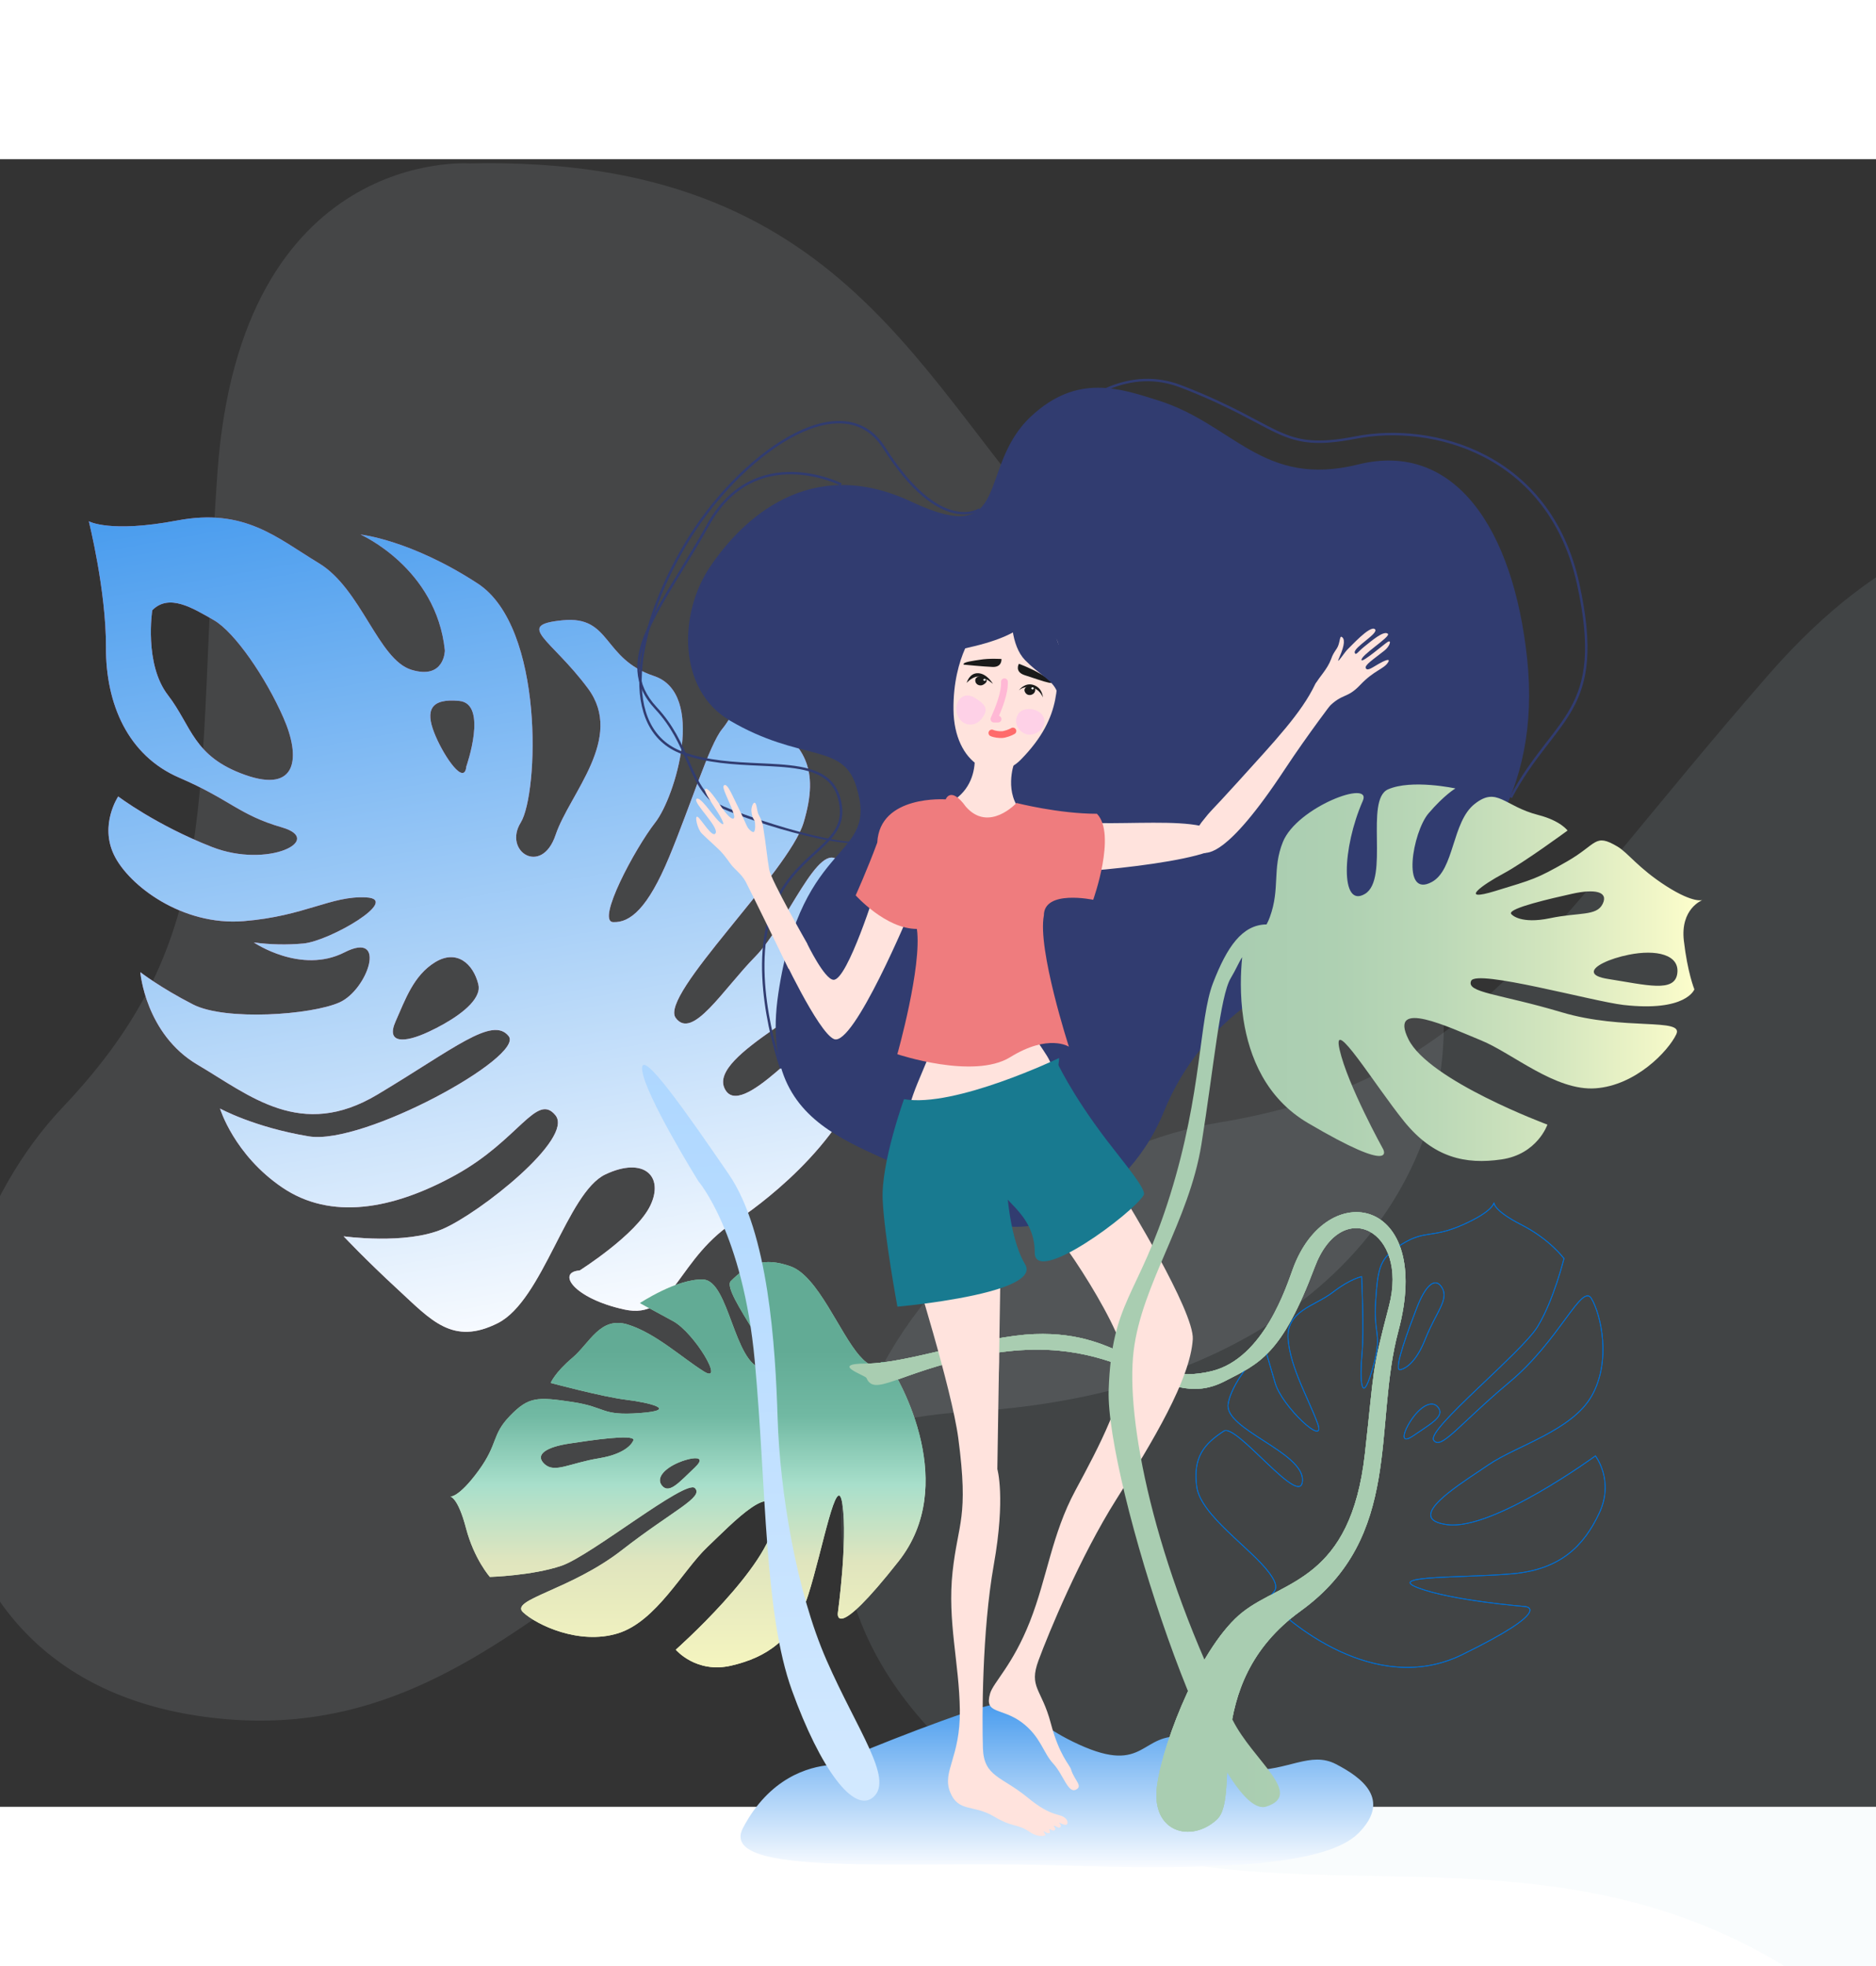 <svg width="375" height="393" viewBox="10 0 345 303" fill="none" xmlns="http://www.w3.org/2000/svg">
<rect x="10" y="0" width="345" height="303" fill="#333333" stroke="none"/>
<path opacity="0.1" fill-rule="evenodd" clip-rule="evenodd" d="M412.667 75.872C412.667 75.872 378.228 45.529 335.199 94.846C292.171 144.163 280.944 169.415 234.197 177.161C187.45 184.907 137.173 243.807 182.421 290.221C227.669 336.634 285.074 296.756 341.803 334.623C398.532 372.489 448.048 358.223 468.238 323.95C488.428 289.677 467.42 252.955 462.216 209.547C457.012 166.138 473.964 120.049 412.667 75.872Z" fill="#C3DDE6"/>
<path opacity="0.1" fill-rule="evenodd" clip-rule="evenodd" d="M96.369 0.776C96.369 0.776 54.19 -2.389 49.978 57.768C45.766 117.925 51.552 142.722 21.499 174.391C-8.554 206.06 -12.766 277.288 46.291 286.259C105.347 295.23 125.373 234.023 188.117 230.332C250.861 226.642 279.325 188.643 275.113 152.233C270.901 115.824 235.047 100.508 207.093 71.494C179.138 42.481 165.978 -0.814 96.369 0.776Z" fill="#EBF5FF"/>
<path fill-rule="evenodd" clip-rule="evenodd" d="M168.488 169.033C169.058 167.49 169.502 165.902 169.814 164.286C173.004 146.988 168.445 157.117 163.769 158.801C159.093 160.485 146.098 177.113 143.232 170.851C140.366 164.59 162.626 155.594 165.577 148.714C168.528 141.835 168.08 133.465 164.347 129.169C160.614 124.872 154.831 140.603 148.879 146.663C142.926 152.723 137.314 162.099 134.258 157.913C131.201 153.728 155.041 131.129 157.789 121.996C159.272 117.023 159.35 113.386 158.026 110.359C156.917 107.805 154.799 105.677 151.698 103.557C144.932 98.908 145.187 101.926 142.82 104.783C140.453 107.639 137.004 118.839 133.068 128.314C129.132 137.789 125.878 140.457 122.748 140.302C119.617 140.148 126.754 126.78 130.501 121.983C134.248 117.186 139.855 98.242 130.276 95.046C120.696 91.85 122.459 83.912 113.486 84.792C104.514 85.672 111.305 88.143 118.118 97.313C124.931 106.483 114.732 116.654 112.174 124.271C109.617 131.888 102.494 127.269 105.763 121.997C109.031 116.724 110.183 86.069 97.84 78.025C85.497 69.982 76.298 69.025 76.298 69.025C76.298 69.025 90.239 75.154 91.813 90.341C91.813 90.341 91.773 95.766 85.663 93.899C79.554 92.033 76.461 79.026 68.646 74.299C60.831 69.571 54.986 64.1 42.579 66.444C30.172 68.788 26.334 66.585 26.334 66.585C26.334 66.585 29.536 79.375 29.488 89.76C29.44 100.144 33.49 109.655 42.964 113.742C52.439 117.83 53.928 120.58 61.855 122.883C69.782 125.186 59.282 130.503 49 126.492C38.718 122.482 31.739 117.195 31.739 117.195C31.739 117.195 28.27 122.354 30.97 127.954C33.669 133.553 43.499 141.037 54.813 140.121C66.127 139.206 70.857 135.421 77.336 135.756C83.815 136.092 70.694 143.767 65.803 144.237C62.763 144.517 59.7 144.451 56.673 144.041C56.673 144.041 65.338 149.952 73.348 145.866C81.359 141.781 77.622 152.752 72.434 155.07C67.247 157.388 51.47 158.5 45.512 155.453C39.554 152.407 35.807 149.513 35.807 149.513C35.807 149.513 36.74 160.893 46.343 166.539C55.947 172.184 65.338 180.437 79.41 172.017C93.482 163.598 100.565 157.519 103.545 161.274C106.525 165.028 76.866 181.378 66.785 179.703C56.703 178.029 50.462 174.588 50.462 174.588C50.462 174.588 53.036 183.092 61.918 189.112C70.799 195.133 82.153 193.239 93.8 186.797C105.448 180.354 108.687 171.579 112.148 175.825C115.61 180.071 98.272 193.779 91.441 196.734C84.609 199.689 73.194 198.085 73.194 198.085C73.194 198.085 77.184 202.353 83.228 207.921C89.271 213.488 93.248 218.236 101.552 214.049C109.856 209.862 114.273 190.041 121.332 186.7C128.391 183.36 132.178 187.037 129.602 192.418C127.025 197.798 116.599 204.37 116.599 204.37C112.317 204.667 115.455 209.497 124.815 211.546C134.175 213.595 134.318 201.893 145.824 194.932C145.824 194.932 162.907 183.954 168.488 169.033ZM97.802 153.512C96.77 156.116 92.556 158.739 88.856 160.464C84.293 162.606 80.947 162.621 82.743 158.582C84.539 154.542 86.052 150.107 90.021 147.675C93.99 145.244 97.03 147.95 97.964 151.737C98.106 152.331 98.05 152.955 97.802 153.512ZM95.65 112.274C94.9 114.713 91.298 109.207 89.844 105.446C88.278 101.425 89.098 99.105 94.459 99.622C99.821 100.139 95.758 111.679 95.758 111.679C95.744 111.881 95.708 112.08 95.65 112.274ZM63.408 112.002C62.439 114.133 59.872 114.933 55.072 113.23C45.471 109.824 45.292 104.272 40.879 98.548C36.467 92.823 38.001 82.95 38.001 82.95C41.09 79.817 45.431 82.541 49.304 84.754C53.176 86.967 58.896 95.343 62.122 102.71C63.741 106.376 64.373 109.855 63.408 112.002Z" fill="url(#paint0_linear_5004_1816)"/>
<path fill-rule="evenodd" clip-rule="evenodd" d="M168.488 169.033C169.058 167.49 169.502 165.902 169.814 164.286C173.004 146.988 168.445 157.117 163.769 158.801C159.093 160.485 146.098 177.113 143.232 170.851C140.366 164.59 162.626 155.594 165.577 148.714C168.528 141.835 168.08 133.465 164.347 129.169C160.614 124.872 154.831 140.603 148.879 146.663C142.926 152.723 137.314 162.099 134.258 157.913C131.201 153.728 155.041 131.129 157.789 121.996C159.272 117.023 159.35 113.386 158.026 110.359C156.917 107.805 154.799 105.677 151.698 103.557C144.932 98.908 145.187 101.926 142.82 104.783C140.453 107.639 137.004 118.839 133.068 128.314C129.132 137.789 125.878 140.457 122.748 140.302C119.617 140.148 126.754 126.78 130.501 121.983C134.248 117.186 139.855 98.242 130.276 95.046C120.696 91.85 122.459 83.912 113.486 84.792C104.514 85.672 111.305 88.143 118.118 97.313C124.931 106.483 114.732 116.654 112.174 124.271C109.617 131.888 102.494 127.269 105.763 121.997C109.031 116.724 110.183 86.069 97.84 78.025C85.497 69.982 76.298 69.025 76.298 69.025C76.298 69.025 90.239 75.154 91.813 90.341C91.813 90.341 91.773 95.766 85.663 93.899C79.554 92.033 76.461 79.026 68.646 74.299C60.831 69.571 54.986 64.1 42.579 66.444C30.172 68.788 26.334 66.585 26.334 66.585C26.334 66.585 29.536 79.375 29.488 89.76C29.44 100.144 33.49 109.655 42.964 113.742C52.439 117.83 53.928 120.58 61.855 122.883C69.782 125.186 59.282 130.503 49 126.492C38.718 122.482 31.739 117.195 31.739 117.195C31.739 117.195 28.27 122.354 30.97 127.954C33.669 133.553 43.499 141.037 54.813 140.121C66.127 139.206 70.857 135.421 77.336 135.756C83.815 136.092 70.694 143.767 65.803 144.237C62.763 144.517 59.7 144.451 56.673 144.041C56.673 144.041 65.338 149.952 73.348 145.866C81.359 141.781 77.622 152.752 72.434 155.07C67.247 157.388 51.47 158.5 45.512 155.453C39.554 152.407 35.807 149.513 35.807 149.513C35.807 149.513 36.74 160.893 46.343 166.539C55.947 172.184 65.338 180.437 79.41 172.017C93.482 163.598 100.565 157.519 103.545 161.274C106.525 165.028 76.866 181.378 66.785 179.703C56.703 178.029 50.462 174.588 50.462 174.588C50.462 174.588 53.036 183.092 61.918 189.112C70.799 195.133 82.153 193.239 93.8 186.797C105.448 180.354 108.687 171.579 112.148 175.825C115.61 180.071 98.272 193.779 91.441 196.734C84.609 199.689 73.194 198.085 73.194 198.085C73.194 198.085 77.184 202.353 83.228 207.921C89.271 213.488 93.248 218.236 101.552 214.049C109.856 209.862 114.273 190.041 121.332 186.7C128.391 183.36 132.178 187.037 129.602 192.418C127.025 197.798 116.599 204.37 116.599 204.37C112.317 204.667 115.455 209.497 124.815 211.546C134.175 213.595 134.318 201.893 145.824 194.932C145.824 194.932 162.907 183.954 168.488 169.033ZM97.802 153.512C96.77 156.116 92.556 158.739 88.856 160.464C84.293 162.606 80.947 162.621 82.743 158.582C84.539 154.542 86.052 150.107 90.021 147.675C93.99 145.244 97.03 147.95 97.964 151.737C98.106 152.331 98.05 152.955 97.802 153.512ZM95.65 112.274C94.9 114.713 91.298 109.207 89.844 105.446C88.278 101.425 89.098 99.105 94.459 99.622C99.821 100.139 95.758 111.679 95.758 111.679C95.744 111.881 95.708 112.08 95.65 112.274ZM63.408 112.002C62.439 114.133 59.872 114.933 55.072 113.23C45.471 109.824 45.292 104.272 40.879 98.548C36.467 92.823 38.001 82.95 38.001 82.95C41.09 79.817 45.431 82.541 49.304 84.754C53.176 86.967 58.896 95.343 62.122 102.71C63.741 106.376 64.373 109.855 63.408 112.002Z" fill="url(#paint1_linear_5004_1816)"/>
<path d="M149.584 236.754C151.353 237.01 153.601 239.26 155.235 241.315C157.243 243.835 157.768 245.921 154.98 245.395C152.192 244.87 149.224 244.585 147.111 242.47C144.997 240.355 146.226 238.075 148.445 236.92C148.797 236.743 149.196 236.685 149.584 236.754ZM124.268 244.225C125.901 244.315 123.008 247.391 120.895 248.861C118.782 250.331 117.073 250.256 116.578 246.836C116.084 243.415 123.893 244.24 123.893 244.24C124.016 244.213 124.143 244.208 124.268 244.225Z" stroke="#A5D688" stroke-width="0.602" stroke-linecap="round" stroke-linejoin="round"/>
<path fill-rule="evenodd" clip-rule="evenodd" d="M144.203 103.224C134.655 97.599 134.73 83.662 140.56 74.991C146.391 66.32 158.862 54.184 177.568 62.975C196.275 71.766 189.529 56.794 199.527 47.373C208.071 39.317 216 42.167 222.985 44.358C236.895 48.723 242.171 60.499 259.783 56.134C277.395 51.768 288.307 67.775 290.855 91.958C293.403 116.141 281.952 133.243 263.965 141.779C245.978 150.315 231.259 157.425 224.004 175.247C216.75 193.069 196.2 202.701 185.482 191.614C174.765 180.528 148.774 182.703 153.136 153.42C157.498 124.137 171.857 129.057 167.421 115.196C164.873 107.275 157.273 110.905 144.203 103.224Z" fill="#313C70"/>
<path fill-rule="evenodd" clip-rule="evenodd" d="M189.725 86.197C189.725 86.197 185.228 91.253 185.348 101.259C185.468 111.265 193.022 115.211 197.714 110.44C205.793 102.234 204.174 96.053 204.699 90.263C205.223 84.472 192.063 83.662 189.725 86.197Z" fill="#FFE3DD"/>
<path fill-rule="evenodd" clip-rule="evenodd" d="M284.815 191.902L284.74 191.899L284.666 191.888L284.815 191.902ZM284.814 191.914C284.814 191.913 284.814 191.912 284.814 191.911C284.814 191.909 284.815 191.907 284.815 191.905L284.815 191.903L284.815 191.903L284.815 191.902C284.815 191.902 284.815 191.902 284.74 191.899C284.666 191.888 284.666 191.888 284.666 191.888L284.666 191.889L284.666 191.889L284.665 191.891C284.665 191.893 284.665 191.895 284.665 191.897C284.665 191.898 284.665 191.899 284.665 191.901C284.664 191.902 284.664 191.904 284.664 191.906C284.662 191.915 284.66 191.931 284.654 191.952C284.643 191.994 284.62 192.06 284.575 192.148C284.485 192.325 284.305 192.592 283.946 192.94C283.228 193.637 281.798 194.653 278.954 195.911C276.235 197.114 274.549 197.37 273.067 197.596C273.001 197.605 272.937 197.615 272.872 197.625C271.335 197.86 269.978 198.106 267.868 199.411C265.765 200.712 264.625 201.761 263.962 203.307C263.302 204.845 263.118 206.87 262.901 210.106C262.728 212.686 262.918 214.112 263.079 215.325C263.121 215.639 263.161 215.939 263.192 216.242C263.342 217.701 263.292 219.225 262.259 222.706C262.001 223.577 261.773 224.249 261.571 224.749C261.37 225.251 261.197 225.575 261.053 225.757C260.98 225.847 260.92 225.896 260.873 225.915C260.831 225.933 260.799 225.929 260.768 225.909C260.733 225.886 260.693 225.837 260.653 225.754C260.614 225.672 260.579 225.564 260.548 225.431C260.421 224.898 260.37 224.012 260.376 222.988C260.383 221.966 260.446 220.813 260.547 219.749C260.75 217.614 260.735 214.051 260.669 211.025C260.637 209.511 260.591 208.13 260.554 207.128C260.535 206.627 260.519 206.221 260.507 205.94C260.501 205.799 260.496 205.69 260.493 205.615C260.492 205.594 260.491 205.576 260.49 205.561L260.488 205.502C260.488 205.502 260.488 205.502 260.413 205.506L260.488 205.502L260.484 205.418L260.401 205.432L260.403 205.444C260.401 205.432 260.401 205.432 260.401 205.432L260.4 205.432L260.4 205.432L260.399 205.432L260.394 205.433C260.389 205.434 260.383 205.435 260.375 205.436C260.359 205.44 260.335 205.445 260.303 205.452C260.24 205.466 260.147 205.49 260.026 205.525C259.782 205.597 259.424 205.72 258.962 205.923C258.039 206.328 256.699 207.055 255.031 208.342C254.204 208.979 253.254 209.508 252.295 210.028C252.216 210.071 252.136 210.114 252.057 210.157C251.179 210.632 250.302 211.106 249.525 211.653C248.677 212.25 247.942 212.937 247.448 213.813C246.954 214.691 246.704 215.752 246.818 217.093C247.044 219.761 248.007 222.526 249.111 225.177C249.538 226.202 249.985 227.209 250.42 228.187C251.112 229.743 251.771 231.227 252.263 232.594C252.362 232.87 252.423 233.096 252.45 233.277C252.477 233.459 252.469 233.59 252.438 233.678C252.409 233.762 252.359 233.807 252.292 233.829C252.219 233.851 252.117 233.848 251.983 233.81C251.716 233.735 251.356 233.534 250.935 233.229C250.515 232.925 250.04 232.523 249.541 232.051C248.544 231.108 247.457 229.892 246.543 228.645C245.627 227.396 244.889 226.122 244.581 225.062C243.959 222.917 243.472 221.259 243.14 220.137C242.975 219.577 242.848 219.15 242.762 218.863C242.719 218.72 242.687 218.612 242.665 218.54L242.633 218.431L242.633 218.431C242.633 218.431 242.633 218.431 242.561 218.452L242.633 218.431L242.597 218.312L242.509 218.398L242.561 218.452C242.509 218.398 242.509 218.398 242.509 218.398L242.508 218.399L242.507 218.4L242.504 218.403L242.491 218.415C242.48 218.426 242.463 218.443 242.442 218.464C242.398 218.508 242.335 218.572 242.253 218.654C242.091 218.82 241.857 219.063 241.575 219.368C241.01 219.979 240.248 220.842 239.461 221.853C237.888 223.871 236.203 226.491 235.787 228.865C235.573 230.086 236.37 231.253 237.635 232.389C238.878 233.506 240.598 234.614 242.337 235.734L242.442 235.801C244.219 236.946 246.007 238.104 247.336 239.305C248.667 240.508 249.518 241.737 249.456 243.021C249.44 243.345 249.38 243.579 249.287 243.738C249.196 243.895 249.071 243.982 248.916 244.014C248.757 244.047 248.56 244.024 248.324 243.945C248.089 243.865 247.823 243.732 247.529 243.553C246.351 242.833 244.774 241.393 243.126 239.828C242.802 239.521 242.476 239.209 242.15 238.896C240.817 237.622 239.481 236.345 238.318 235.381C237.595 234.782 236.934 234.3 236.379 234.015C236.101 233.873 235.846 233.778 235.62 233.743C235.394 233.709 235.191 233.734 235.026 233.841C233.171 235.043 231.738 236.271 230.858 237.869C229.977 239.47 229.654 241.434 230.001 244.1C230.175 245.446 230.896 246.833 231.922 248.223C232.949 249.613 234.287 251.014 235.706 252.387C236.52 253.177 237.364 253.959 238.192 254.726C238.803 255.293 239.404 255.851 239.979 256.397C241.333 257.685 242.538 258.91 243.37 260.036C244.203 261.166 244.499 261.908 244.532 262.435C244.565 262.956 244.344 263.279 244.097 263.578C244.069 263.612 244.041 263.646 244.012 263.68C243.792 263.941 243.566 264.21 243.547 264.587C243.526 265.014 243.769 265.56 244.498 266.387L244.5 266.389L244.501 266.391L244.502 266.391L244.502 266.392L244.505 266.394L244.516 266.405C244.525 266.414 244.539 266.428 244.558 266.446C244.595 266.483 244.65 266.536 244.723 266.606C244.869 266.745 245.085 266.947 245.367 267.199C245.93 267.704 246.754 268.412 247.8 269.221C249.893 270.84 252.873 272.868 256.424 274.507C262.701 277.392 270.76 279.065 278.867 275.121C283.174 273.016 286.06 271.408 287.965 270.179C289.868 268.951 290.801 268.097 291.194 267.498C291.39 267.198 291.457 266.954 291.432 266.754C291.406 266.552 291.288 266.411 291.151 266.315C291.015 266.22 290.856 266.166 290.733 266.136C290.672 266.121 290.618 266.111 290.58 266.106C290.571 266.104 290.563 266.103 290.555 266.102C290.547 266.101 290.54 266.1 290.535 266.1C290.529 266.099 290.525 266.099 290.522 266.098L290.519 266.098L290.517 266.098L290.517 266.098C290.517 266.098 290.517 266.098 290.511 266.173L290.517 266.098L290.517 266.098L290.511 266.173C290.517 266.098 290.517 266.098 290.517 266.098L290.516 266.098L290.507 266.097L290.478 266.095C290.453 266.093 290.415 266.09 290.365 266.085C290.265 266.077 290.118 266.064 289.928 266.048C289.549 266.014 289 265.963 288.322 265.895C286.965 265.758 285.091 265.551 283.021 265.269C278.878 264.707 273.958 263.849 270.827 262.667C270.436 262.52 270.131 262.384 269.904 262.261C269.676 262.136 269.533 262.026 269.459 261.932C269.423 261.886 269.406 261.847 269.401 261.815C269.397 261.784 269.402 261.755 269.42 261.724C269.457 261.658 269.552 261.586 269.719 261.514C270.05 261.373 270.609 261.258 271.348 261.162C272.084 261.066 272.992 260.991 274.018 260.928C275.603 260.83 277.469 260.761 279.409 260.689C282.484 260.575 285.746 260.455 288.374 260.202C292.673 259.788 295.898 258.528 298.409 256.609C300.919 254.69 302.709 252.117 304.144 249.088C305.584 246.046 305.415 243.379 304.884 241.473C304.619 240.52 304.264 239.758 303.975 239.233C303.83 238.971 303.702 238.768 303.61 238.63C303.564 238.561 303.527 238.508 303.501 238.473C303.488 238.455 303.478 238.442 303.471 238.433C303.468 238.428 303.465 238.425 303.463 238.422L303.461 238.419L303.461 238.419L303.461 238.418C303.46 238.418 303.46 238.418 303.457 238.421L303.461 238.418L303.416 238.361L303.357 238.404L303.401 238.464C303.357 238.404 303.357 238.404 303.357 238.404L303.354 238.406L303.344 238.414C303.335 238.42 303.321 238.43 303.303 238.443C303.288 238.454 303.271 238.467 303.25 238.482C303.221 238.503 303.186 238.528 303.145 238.557C303.006 238.657 302.801 238.804 302.537 238.99C302.008 239.363 301.244 239.894 300.3 240.528C298.413 241.797 295.808 243.477 292.941 245.124C290.073 246.771 286.944 248.385 284.005 249.521C281.065 250.657 278.326 251.312 276.235 251.051C275.185 250.921 274.442 250.707 273.952 250.43C273.465 250.154 273.234 249.821 273.191 249.447C273.147 249.068 273.294 248.631 273.602 248.145C273.909 247.661 274.371 247.139 274.942 246.595C276.761 244.861 279.655 242.931 282.062 241.325C282.68 240.913 283.266 240.522 283.793 240.162C285.077 239.284 286.678 238.454 288.416 237.602C288.897 237.366 289.389 237.128 289.887 236.887C291.188 236.259 292.534 235.608 293.855 234.91C297.506 232.98 300.982 230.676 302.807 227.43C304.63 224.188 305.051 220.44 304.797 217.138C304.543 213.836 303.615 210.97 302.731 209.488C302.503 209.106 302.224 208.925 301.888 208.952C301.564 208.977 301.209 209.196 300.82 209.548C300.039 210.255 299.072 211.552 297.879 213.17C297.817 213.255 297.754 213.341 297.69 213.427C295.316 216.651 292.059 221.074 287.6 224.8C284.383 227.489 281.858 229.857 279.883 231.709C279.042 232.498 278.3 233.194 277.647 233.781C276.551 234.766 275.709 235.441 275.064 235.748C274.741 235.9 274.477 235.957 274.26 235.922C274.046 235.888 273.865 235.764 273.711 235.528C273.646 235.429 273.633 235.283 273.688 235.078C273.743 234.875 273.861 234.626 274.039 234.336C274.394 233.757 274.979 233.03 275.729 232.194C277.23 230.522 279.384 228.428 281.674 226.242C282.192 225.747 282.718 225.247 283.244 224.747C285.041 223.038 286.848 221.32 288.422 219.747C290.456 217.716 292.109 215.92 292.853 214.696C294.334 212.258 295.543 209.131 296.381 206.617C296.8 205.359 297.127 204.254 297.349 203.462C297.46 203.067 297.545 202.75 297.602 202.531C297.63 202.422 297.652 202.338 297.666 202.281C297.674 202.252 297.679 202.23 297.683 202.216L297.687 202.199L297.688 202.194L297.688 202.193C297.688 202.193 297.688 202.193 297.616 202.175L297.688 202.193L297.697 202.159L297.676 202.131L297.616 202.175C297.676 202.131 297.676 202.131 297.676 202.131L297.676 202.131L297.676 202.13L297.674 202.128L297.668 202.12C297.663 202.114 297.655 202.103 297.645 202.09C297.625 202.063 297.594 202.023 297.554 201.972C297.473 201.87 297.351 201.721 297.189 201.533C296.865 201.159 296.379 200.633 295.728 200.022C294.425 198.801 292.463 197.244 289.825 195.898C287.199 194.557 285.945 193.546 285.349 192.875C285.051 192.54 284.918 192.292 284.86 192.131C284.83 192.051 284.82 191.992 284.816 191.956C284.814 191.938 284.814 191.925 284.814 191.917C284.814 191.916 284.814 191.915 284.814 191.914ZM284.722 192.19C284.717 192.198 284.713 192.207 284.708 192.216C284.609 192.411 284.418 192.691 284.05 193.048C283.314 193.762 281.867 194.786 279.014 196.048C276.277 197.26 274.576 197.518 273.089 197.744C273.024 197.754 272.959 197.764 272.895 197.773C271.367 198.007 270.033 198.249 267.947 199.539C265.853 200.834 264.744 201.862 264.1 203.366C263.452 204.876 263.268 206.872 263.051 210.116C262.879 212.68 263.066 214.091 263.227 215.302C263.269 215.618 263.309 215.92 263.341 216.226C263.494 217.711 263.439 219.255 262.403 222.749C262.144 223.622 261.914 224.299 261.711 224.805C261.507 225.31 261.328 225.651 261.17 225.85C261.091 225.949 261.012 226.02 260.931 226.054C260.846 226.09 260.761 226.083 260.687 226.035C260.617 225.99 260.563 225.912 260.518 225.819C260.473 225.724 260.434 225.604 260.402 225.466C260.271 224.914 260.22 224.012 260.227 222.987C260.233 221.96 260.297 220.802 260.398 219.735C260.6 217.61 260.585 214.055 260.52 211.028C260.487 209.515 260.441 208.135 260.404 207.134C260.386 206.633 260.369 206.227 260.357 205.946C260.351 205.805 260.346 205.696 260.343 205.622C260.343 205.613 260.342 205.605 260.342 205.597C260.34 205.597 260.338 205.598 260.337 205.598C260.277 205.612 260.187 205.634 260.068 205.669C259.831 205.739 259.479 205.86 259.023 206.06C258.11 206.461 256.782 207.181 255.122 208.461C254.285 209.106 253.325 209.64 252.367 210.16C252.288 210.202 252.209 210.245 252.13 210.288C251.25 210.764 250.381 211.234 249.611 211.776C248.773 212.366 248.058 213.037 247.579 213.887C247.101 214.735 246.856 215.767 246.967 217.081C247.191 219.724 248.147 222.472 249.25 225.12C249.673 226.137 250.119 227.14 250.553 228.117C251.247 229.679 251.911 231.172 252.404 232.543C252.505 232.825 252.569 233.061 252.598 233.255C252.627 233.448 252.622 233.606 252.58 233.727C252.536 233.852 252.453 233.935 252.336 233.972C252.224 234.007 252.089 233.996 251.942 233.954C251.649 233.872 251.272 233.658 250.847 233.35C250.42 233.042 249.94 232.635 249.438 232.16C248.434 231.211 247.342 229.988 246.422 228.734C245.503 227.48 244.752 226.189 244.437 225.104C243.815 222.959 243.328 221.301 242.997 220.18C242.831 219.619 242.704 219.193 242.619 218.906C242.578 218.77 242.546 218.665 242.525 218.593C242.483 218.635 242.428 218.69 242.36 218.76C242.198 218.925 241.966 219.166 241.685 219.47C241.122 220.078 240.363 220.938 239.579 221.945C238.008 223.962 236.343 226.556 235.935 228.891C235.736 230.027 236.473 231.144 237.735 232.278C238.969 233.387 240.68 234.489 242.425 235.612L242.523 235.675C244.298 236.818 246.097 237.983 247.437 239.194C248.773 240.402 249.671 241.672 249.606 243.029C249.589 243.365 249.527 243.626 249.416 243.814C249.305 244.006 249.145 244.12 248.947 244.161C248.751 244.202 248.525 244.17 248.276 244.087C248.027 244.003 247.75 243.863 247.451 243.681C246.256 242.951 244.668 241.499 243.023 239.937C242.698 239.628 242.371 239.315 242.044 239.003C240.711 237.728 239.381 236.456 238.223 235.497C237.501 234.899 236.851 234.426 236.31 234.149C236.04 234.01 235.801 233.922 235.597 233.891C235.394 233.86 235.232 233.886 235.107 233.967C233.26 235.165 231.852 236.375 230.989 237.942C230.128 239.507 229.806 241.436 230.149 244.08C230.319 245.39 231.023 246.752 232.043 248.133C233.062 249.514 234.393 250.908 235.81 252.28C236.625 253.069 237.465 253.848 238.291 254.614C238.902 255.18 239.504 255.739 240.082 256.288C241.437 257.577 242.651 258.809 243.49 259.947C244.329 261.083 244.646 261.854 244.682 262.426C244.719 263.004 244.467 263.365 244.213 263.674C244.184 263.709 244.155 263.744 244.126 263.778C243.904 264.044 243.713 264.271 243.697 264.595C243.679 264.958 243.885 265.464 244.609 266.286L244.611 266.288L244.621 266.298C244.63 266.307 244.644 266.321 244.663 266.339C244.699 266.375 244.754 266.428 244.827 266.497C244.972 266.635 245.187 266.836 245.467 267.088C246.028 267.591 246.849 268.295 247.892 269.102C249.978 270.716 252.949 272.738 256.487 274.37C262.741 277.246 270.75 278.903 278.801 274.986C283.106 272.883 285.985 271.277 287.884 270.052C289.785 268.826 290.694 267.986 291.068 267.416C291.255 267.132 291.302 266.924 291.283 266.773C291.264 266.625 291.179 266.518 291.065 266.438C290.951 266.358 290.811 266.31 290.697 266.282C290.641 266.268 290.592 266.259 290.558 266.254C290.544 266.252 290.532 266.25 290.523 266.249L290.518 266.249C290.513 266.248 290.51 266.248 290.507 266.248L290.505 266.247L290.505 266.247L290.504 266.247L290.504 266.247L290.502 266.247L290.495 266.247L290.466 266.244C290.44 266.242 290.402 266.239 290.352 266.235C290.252 266.226 290.105 266.214 289.915 266.197C289.535 266.163 288.986 266.112 288.307 266.044C286.949 265.907 285.073 265.7 283.001 265.418C278.858 264.856 273.923 263.996 270.774 262.807C270.379 262.659 270.068 262.521 269.832 262.392C269.599 262.265 269.434 262.143 269.341 262.025C269.294 261.965 269.263 261.902 269.253 261.837C269.243 261.771 269.256 261.707 269.289 261.65C269.353 261.539 269.487 261.451 269.66 261.376C270.012 261.226 270.589 261.109 271.328 261.013C272.07 260.917 272.982 260.841 274.009 260.778C275.602 260.68 277.471 260.61 279.413 260.539C282.483 260.425 285.734 260.305 288.36 260.052C292.636 259.641 295.833 258.388 298.318 256.489C300.803 254.59 302.58 252.04 304.008 249.024C305.43 246.02 305.262 243.391 304.74 241.513C304.479 240.574 304.128 239.822 303.844 239.305C303.701 239.047 303.576 238.848 303.485 238.713C303.444 238.651 303.41 238.603 303.385 238.569C303.35 238.595 303.299 238.632 303.233 238.679C303.093 238.779 302.888 238.926 302.623 239.113C302.094 239.486 301.328 240.018 300.384 240.653C298.494 241.922 295.887 243.605 293.016 245.254C290.144 246.903 287.008 248.521 284.059 249.661C281.114 250.799 278.346 251.465 276.217 251.2C275.158 251.069 274.393 250.851 273.878 250.561C273.362 250.268 273.092 249.898 273.042 249.464C272.993 249.036 273.16 248.562 273.476 248.065C273.792 247.566 274.264 247.035 274.839 246.487C276.668 244.742 279.578 242.802 281.986 241.195C282.602 240.785 283.185 240.396 283.708 240.038C285.002 239.153 286.611 238.319 288.35 237.467C288.833 237.23 289.325 236.992 289.824 236.751C291.124 236.123 292.467 235.474 293.785 234.777C297.433 232.848 300.874 230.561 302.676 227.356C304.481 224.148 304.9 220.433 304.647 217.149C304.395 213.865 303.472 211.022 302.602 209.565C302.392 209.212 302.16 209.081 301.9 209.101C301.629 209.123 301.305 209.311 300.921 209.659C300.154 210.353 299.196 211.635 298 213.259C297.937 213.345 297.873 213.431 297.809 213.519C295.435 216.742 292.169 221.177 287.696 224.916C284.482 227.601 281.964 229.963 279.99 231.814C279.147 232.605 278.403 233.302 277.747 233.892C276.653 234.876 275.796 235.566 275.128 235.883C274.793 236.042 274.496 236.112 274.236 236.07C273.972 236.028 273.757 235.873 273.585 235.61C273.487 235.46 273.484 235.262 273.543 235.039C273.603 234.816 273.73 234.553 273.911 234.258C274.274 233.667 274.866 232.931 275.618 232.093C277.123 230.416 279.281 228.318 281.571 226.133C282.089 225.638 282.615 225.138 283.141 224.638C284.938 222.929 286.743 221.213 288.316 219.641C290.352 217.608 291.992 215.824 292.725 214.618C294.197 212.195 295.402 209.081 296.239 206.57C296.657 205.315 296.983 204.211 297.204 203.422C297.315 203.027 297.4 202.711 297.457 202.493C297.485 202.385 297.507 202.301 297.521 202.244C297.526 202.223 297.531 202.205 297.534 202.192C297.532 202.188 297.529 202.185 297.526 202.18C297.506 202.154 297.476 202.116 297.436 202.065C297.357 201.964 297.237 201.817 297.076 201.632C296.755 201.261 296.272 200.738 295.625 200.132C294.331 198.919 292.38 197.37 289.757 196.032C287.123 194.687 285.851 193.665 285.237 192.975C284.933 192.634 284.789 192.372 284.722 192.19ZM273.017 207.142C272.221 207.822 271.387 209.27 270.63 211.248C269.918 213.101 268.859 215.886 268.11 218.239C267.735 219.416 267.44 220.481 267.304 221.268C267.236 221.661 267.209 221.98 267.23 222.205C267.24 222.317 267.263 222.401 267.293 222.458C267.323 222.512 267.358 222.54 267.4 222.55C267.473 222.565 267.55 222.552 267.614 222.513L267.627 222.506L267.641 222.504L267.641 222.504L267.642 222.503L267.646 222.503C267.65 222.502 267.656 222.501 267.664 222.499C267.68 222.496 267.705 222.49 267.738 222.48C267.804 222.461 267.902 222.428 268.026 222.373C268.274 222.263 268.629 222.062 269.048 221.703C269.886 220.985 270.981 219.631 271.99 217.089C272.673 215.366 273.404 213.961 274.019 212.778C274.314 212.21 274.583 211.692 274.807 211.216C275.502 209.74 275.766 208.659 275.142 207.599C274.825 207.06 274.484 206.789 274.137 206.726C273.79 206.663 273.414 206.802 273.017 207.142ZM267.383 222.623L267.365 222.696C267.274 222.674 267.207 222.613 267.161 222.529C267.117 222.447 267.092 222.341 267.081 222.219C267.058 221.973 267.087 221.639 267.156 221.242C267.294 220.445 267.592 219.371 267.967 218.193C268.717 215.836 269.778 213.047 270.49 211.194C271.248 209.213 272.093 207.735 272.919 207.028C273.334 206.673 273.754 206.504 274.163 206.578C274.572 206.653 274.944 206.966 275.271 207.523C275.937 208.653 275.639 209.8 274.943 211.28C274.715 211.765 274.443 212.287 274.146 212.858C273.533 214.038 272.81 215.428 272.129 217.145C271.114 219.704 270.006 221.08 269.146 221.817C268.716 222.186 268.349 222.394 268.087 222.51C267.956 222.568 267.852 222.604 267.779 222.624C267.743 222.635 267.715 222.641 267.696 222.646C267.689 222.647 267.683 222.648 267.679 222.649C267.584 222.702 267.473 222.719 267.367 222.696L267.383 222.623ZM272.36 229.232C271.508 229.625 270.58 230.502 269.767 231.652C269.208 232.443 268.754 233.267 268.502 233.934C268.376 234.269 268.302 234.56 268.288 234.786C268.275 235.016 268.324 235.156 268.415 235.223C268.506 235.285 268.657 235.3 268.9 235.222C269.141 235.145 269.456 234.98 269.859 234.712C270.29 234.416 270.708 234.137 271.105 233.871C272.203 233.136 273.146 232.506 273.798 231.917C274.242 231.516 274.542 231.143 274.667 230.779C274.79 230.422 274.747 230.066 274.486 229.686C274.222 229.303 273.901 229.095 273.545 229.029C273.188 228.961 272.786 229.035 272.36 229.232ZM273.573 228.881C273.972 228.956 274.326 229.189 274.609 229.601C274.895 230.016 274.949 230.422 274.809 230.828C274.671 231.229 274.348 231.622 273.899 232.028C273.237 232.625 272.281 233.265 271.179 234.002C270.784 234.267 270.369 234.544 269.943 234.836L269.942 234.836C269.535 235.108 269.206 235.281 268.946 235.365C268.687 235.448 268.478 235.448 268.329 235.346L268.328 235.345C268.172 235.231 268.124 235.021 268.139 234.777C268.153 234.529 268.233 234.222 268.362 233.881C268.619 233.199 269.08 232.364 269.645 231.565C270.465 230.405 271.411 229.504 272.298 229.095C272.741 228.89 273.175 228.807 273.573 228.881Z" fill="#006ED3"/>
<path fill-rule="evenodd" clip-rule="evenodd" d="M179.397 235.869C180.881 242.605 180.806 250.826 175.23 257.877C163.359 272.938 164.078 267.403 164.078 267.403C164.078 267.403 165.907 254.051 164.933 247.405C163.959 240.76 161.261 255.821 158.637 264.027C156.014 272.233 150.978 275.519 144.488 277.034C137.998 278.549 134.28 274.108 134.28 274.108C134.28 274.108 151.668 258.717 152.432 250.241C153.196 241.765 144.608 250.946 140.081 255.236C135.554 259.527 130.698 268.933 123.608 271.108C116.518 273.283 108.694 269.563 106.191 267.223C103.688 264.882 114.914 263.157 124.358 255.806C133.801 248.456 139.466 246.1 137.803 244.39C136.139 242.68 118.692 256.812 113.296 258.657C107.9 260.502 100.09 260.727 100.09 260.727C100.09 260.727 97.197 257.472 95.698 251.756C94.2 246.04 92.806 245.95 92.806 245.95C92.806 245.95 94.335 246.205 98.007 241.18C101.679 236.154 100.36 234.639 103.793 231.099C107.225 227.558 108.799 227.588 115.214 228.548C121.63 229.508 120.415 231.129 127.685 230.589C134.955 230.048 129.409 228.653 125.152 228.143C120.895 227.633 111.272 225.053 111.272 225.053C111.272 225.053 112.022 223.163 115.244 220.447C118.467 217.732 120.37 212.737 125.452 214.312C130.533 215.887 135.404 220.402 139.422 222.923C143.439 225.443 137.698 215.797 133.771 213.682C129.844 211.566 127.7 210.366 127.7 210.366C127.7 210.366 134.55 205.836 139.317 206.031C144.083 206.226 144.997 221.528 150.214 222.413C155.43 223.298 142.434 208.266 144.398 206.316C147.531 203.21 150.364 201.815 155.4 203.615C160.436 205.416 164.363 215.827 168.081 220.057C171.798 224.288 171.438 218.962 174.031 222.503C174.031 222.503 177.718 228.248 179.397 235.869ZM138.642 239.185C138.402 238.614 136.559 238.944 134.775 239.695C132.167 240.805 130.503 242.605 131.822 244.03C133.141 245.455 134.97 243.265 137.818 240.565C138.522 239.89 138.747 239.455 138.642 239.185ZM126.501 235.524C126.471 234.429 118.617 235.599 114.69 236.199C110.508 236.829 108.259 238.224 110.133 239.965C112.007 241.705 114.72 239.8 120.131 238.914C125.542 238.029 126.396 235.764 126.396 235.764C126.457 235.698 126.494 235.614 126.501 235.524Z" fill="url(#paint2_linear_5004_1816)"/>
<path fill-rule="evenodd" clip-rule="evenodd" d="M188.735 106.465C188.735 106.465 191.913 115.871 182.844 119.186C173.776 122.501 180.063 125.711 181.487 132.072C184.56 145.813 180.446 158.251 186.742 163.291C191.598 167.192 197.025 157.533 199.588 140.896C202.242 123.629 207.996 128.547 203.604 127.032C199.212 125.517 202.42 124.272 200.352 129.057C198.283 133.843 194.716 140.804 190.249 153.165C188.66 157.53 185.542 144.869 183.804 137.998C182.065 131.127 187.071 131.352 189.574 126.012C192.078 120.671 195.135 117.626 193.831 111.295C192.527 104.965 188.735 106.465 188.735 106.465Z" fill="#FFE3DD"/>
<path fill-rule="evenodd" clip-rule="evenodd" d="M183.265 128.622C183.265 128.622 180.222 132.988 181.316 140.938C182.41 148.889 184.149 155.88 181.526 163.066C178.903 170.252 176.31 173.417 176.19 182.463C176.07 191.509 177.404 189.139 180.912 198.875C183.64 206.451 185.093 217.567 190.504 225.293C195.916 233.019 192.453 214.927 194.132 200.09C195.436 188.554 189.215 189.124 197.684 179.358C210.365 164.746 199.063 166.006 198.838 155.985C198.614 145.964 198.299 147.149 201.132 137.668C203.965 128.187 187.851 121.976 183.265 128.622Z" fill="#FFE3DD"/>
<path d="M194.716 96.098C194.821 98.199 193.562 101.229 192.782 102.969H193.547" stroke="#FFB8D5" stroke-width="1.242" stroke-linecap="round" stroke-linejoin="round"/>
<path d="M192.408 105.52C192.898 105.753 193.749 105.847 194.291 105.819C194.833 105.79 195.816 105.441 196.278 105.157" stroke="#FF6B6B" stroke-width="1.242" stroke-linecap="round" stroke-linejoin="round"/>
<path fill-rule="evenodd" clip-rule="evenodd" d="M176.16 101.769C176.16 101.769 175.935 92.498 188.092 89.813C200.248 87.127 199.153 83.332 201.956 83.032C204.759 82.732 207.113 76.686 202.991 73.731C198.869 70.776 179.848 80.077 177.045 87.908C174.242 95.739 176.16 101.769 176.16 101.769Z" fill="#313C70"/>
<path fill-rule="evenodd" clip-rule="evenodd" d="M196.469 111.205C196.469 111.205 194.536 116.681 198.058 120.206C201.581 123.732 201.973 117.446 203.562 121.196C212.096 123.762 234.117 119.422 234.687 125.453C235.047 129.264 204.078 131.743 201.575 131.172C200.106 130.827 203.304 155.295 200.336 153.45C198.223 152.13 196.05 150.84 193.891 149.58C187.761 146.009 189.418 143.541 185.461 140.675C183.917 139.55 181.519 133.138 180.604 132.733C178.356 131.713 175.485 134.803 177.673 135.508C179.861 136.213 172.742 129.882 174.001 131.262C175.26 132.643 172.262 124.932 173.626 127.737C174.99 130.542 176.549 131.592 177.223 128.487C177.898 125.382 179.247 124.182 179.577 125.922C179.906 127.662 178.947 128.862 179.217 131.172C179.487 133.483 179.277 134.443 182.065 136.363C184.853 138.283 196.439 141.194 199.602 143.039C202.765 144.884 201.146 139.603 200.187 135.718C199.227 131.833 193.202 131.457 189.379 129.822C185.557 128.187 184.568 126.252 186.831 121.196C189.095 116.141 192.452 112.24 191.898 111.01C191.343 109.78 196.469 111.205 196.469 111.205Z" fill="#FFE3DD"/>
<path fill-rule="evenodd" clip-rule="evenodd" d="M201.101 101.664C199.662 100.734 197.758 101.049 197.174 102.144C196.08 104.17 198.118 106.27 199.947 105.76C202.555 105.04 202.54 102.579 201.101 101.664Z" fill="#FED1E7"/>
<path fill-rule="evenodd" clip-rule="evenodd" d="M189.156 98.994C187.282 97.884 185.783 99.444 185.888 101.214C186.083 104.139 189.111 104.844 190.58 102.834C191.764 101.214 191.464 100.374 189.156 98.994Z" fill="#FED1E7"/>
<path fill-rule="evenodd" clip-rule="evenodd" d="M190.199 92.057C191.87 91.763 194.171 91.913 194.171 91.913C194.171 91.913 194.321 93.442 192.546 93.375C190.771 93.307 187.216 92.949 187.216 92.949C186.948 92.46 189.117 92.232 190.199 92.057Z" fill="#1A1A1A"/>
<path fill-rule="evenodd" clip-rule="evenodd" d="M162.744 295.306C162.744 295.306 175.455 289.801 187.656 285.63C199.857 281.46 196.08 285.915 208.431 291.556C220.782 297.196 219.673 289.185 227.842 290.146C236.011 291.106 233.118 296.011 239.938 296.236C246.758 296.461 250.985 292.711 255.691 295.156C260.398 297.601 265.959 301.637 259.843 307.833C253.728 314.028 232.503 314.688 204.294 313.773C176.085 312.858 141.805 316.054 146.646 306.873C151.488 297.691 158.637 295.636 162.744 295.306Z" fill="url(#paint3_linear_5004_1816)"/>
<path fill-rule="evenodd" clip-rule="evenodd" d="M197.38 92.793C197.38 92.793 196.496 94.271 198.477 94.901C200.458 95.532 201.874 96.063 202.915 96.278C203.957 96.493 203.303 95.812 201.234 94.588C199.623 93.634 197.38 92.793 197.38 92.793Z" fill="#1A1A1A"/>
<path fill-rule="evenodd" clip-rule="evenodd" d="M254.172 100.906C256.96 98.058 257.62 99.346 260.159 96.668C262.698 93.99 264.484 93.777 265.255 92.552C265.852 91.608 264.391 92.321 263.536 92.816C262.454 93.418 261.486 94.201 261.18 93.622C260.874 93.043 262.575 91.978 264.594 90.371C265.619 89.565 266.011 88.225 265.11 88.832C264.54 89.197 260.61 92.549 260.403 92.138C260.024 91.357 265.748 87.852 265.249 87.299C264.541 86.547 262.082 88.7 260.908 89.632C259.734 90.564 259.329 91.361 259.142 90.766C258.825 89.779 263.773 87.122 262.829 86.418C261.886 85.713 258.345 89.694 257.857 90.108C257.369 90.523 255.436 93.542 256.33 91.558C257.36 89.237 257.328 88.121 256.698 87.829C256.345 87.68 256.43 89.076 255.854 89.957C255.279 90.838 255.11 91.043 254.793 91.934C254.073 93.864 252.671 95.115 251.873 96.587" fill="#FFE3DD"/>
<path fill-rule="evenodd" clip-rule="evenodd" d="M255.595 99.138C255.595 99.138 250.524 105.764 246.287 112.186C235.397 128.72 232.084 127.385 231.389 127.616C230.695 127.847 228.889 124.596 230.951 121.968C233.013 119.34 232.326 120.402 237.649 114.514C244.722 106.706 249.333 101.808 251.82 96.639C252.904 94.387 255.595 99.138 255.595 99.138Z" fill="#FFE3DD"/>
<path fill-rule="evenodd" clip-rule="evenodd" d="M189.275 220.222C174.99 223.268 170.838 227.618 169.339 224.138C169.129 223.643 162.384 221.483 169.414 221.483C176.714 221.483 190.729 216.412 200.262 216.067C217.139 215.437 220.242 225.953 232.833 222.878C242.441 220.537 246.623 207.156 247.777 204.036C254.027 187.009 273.753 190.924 267.158 215.527C262.496 232.944 268.102 253.316 249.201 266.983C230.3 280.649 238.529 301.037 233.732 305.387C228.936 309.738 221.591 307.637 222.79 299.086C223.989 290.535 230.989 273.133 238.514 267.208C246.038 261.282 258.389 261.447 261.012 238.029C262.811 221.978 262.151 223.463 265.449 210.861C269.076 196.97 256.695 190.624 251.764 203.796C245.723 219.877 241.586 221.483 235.201 224.753C223.15 230.919 216.929 214.327 189.275 220.222Z" fill="#A9CDB1"/>
<path fill-rule="evenodd" clip-rule="evenodd" d="M189.275 220.222C174.99 223.268 170.838 227.618 169.339 224.138C169.129 223.643 162.384 221.483 169.414 221.483C176.714 221.483 190.729 216.412 200.262 216.067C217.139 215.437 220.242 225.953 232.833 222.878C242.441 220.537 246.623 207.156 247.777 204.036C254.027 187.009 273.753 190.924 267.158 215.527C262.496 232.944 268.102 253.316 249.201 266.983C230.3 280.649 238.529 301.037 233.732 305.387C228.936 309.738 221.591 307.637 222.79 299.086C223.989 290.535 230.989 273.133 238.514 267.208C246.038 261.282 258.389 261.447 261.012 238.029C262.811 221.978 262.151 223.463 265.449 210.861C269.076 196.97 256.695 190.624 251.764 203.796C245.723 219.877 241.586 221.483 235.201 224.753C223.15 230.919 216.929 214.327 189.275 220.222Z" fill="#A9CDB1"/>
<path fill-rule="evenodd" clip-rule="evenodd" d="M284.815 191.902L284.74 191.899L284.666 191.888L284.815 191.902ZM284.814 191.914C284.814 191.913 284.814 191.912 284.814 191.911C284.814 191.909 284.815 191.907 284.815 191.905L284.815 191.903L284.815 191.903L284.815 191.902C284.815 191.902 284.815 191.902 284.74 191.899C284.666 191.888 284.666 191.888 284.666 191.888L284.666 191.889L284.666 191.889L284.665 191.891C284.665 191.893 284.665 191.895 284.665 191.897C284.665 191.898 284.665 191.899 284.665 191.901C284.664 191.902 284.664 191.904 284.664 191.906C284.662 191.915 284.66 191.931 284.654 191.952C284.643 191.994 284.62 192.06 284.575 192.148C284.485 192.325 284.305 192.592 283.946 192.94C283.228 193.637 281.798 194.653 278.954 195.911C276.235 197.114 274.549 197.37 273.067 197.596C273.001 197.605 272.937 197.615 272.872 197.625C271.335 197.86 269.978 198.106 267.868 199.411C265.765 200.712 264.625 201.761 263.962 203.307C263.302 204.845 263.118 206.87 262.901 210.106C262.728 212.686 262.918 214.112 263.079 215.325C263.121 215.639 263.161 215.939 263.192 216.242C263.342 217.701 263.292 219.225 262.26 222.706C262.001 223.577 261.773 224.249 261.571 224.749C261.37 225.251 261.197 225.575 261.053 225.757C260.98 225.847 260.92 225.896 260.873 225.915C260.831 225.933 260.799 225.929 260.768 225.909C260.733 225.886 260.693 225.837 260.653 225.754C260.614 225.672 260.579 225.564 260.548 225.431C260.421 224.898 260.37 224.012 260.376 222.988C260.383 221.966 260.446 220.813 260.547 219.749C260.75 217.614 260.735 214.051 260.669 211.025C260.637 209.511 260.591 208.13 260.554 207.128C260.535 206.627 260.519 206.221 260.507 205.94C260.501 205.799 260.496 205.69 260.493 205.615C260.492 205.594 260.491 205.576 260.49 205.561L260.488 205.502C260.488 205.502 260.488 205.502 260.413 205.506L260.488 205.502L260.484 205.418L260.401 205.432L260.403 205.444C260.401 205.432 260.401 205.432 260.401 205.432L260.4 205.432L260.4 205.432L260.399 205.432L260.394 205.433C260.389 205.434 260.383 205.435 260.375 205.436C260.359 205.44 260.335 205.445 260.303 205.452C260.24 205.466 260.147 205.49 260.026 205.525C259.782 205.597 259.424 205.72 258.962 205.923C258.039 206.328 256.699 207.055 255.031 208.342C254.204 208.979 253.254 209.508 252.295 210.028C252.216 210.071 252.136 210.114 252.057 210.157C251.179 210.632 250.302 211.106 249.525 211.653C248.677 212.25 247.942 212.937 247.448 213.813C246.954 214.691 246.704 215.752 246.818 217.093C247.044 219.761 248.007 222.526 249.111 225.177C249.538 226.202 249.985 227.209 250.42 228.187C251.112 229.743 251.771 231.227 252.263 232.594C252.362 232.87 252.423 233.096 252.45 233.277C252.477 233.459 252.469 233.59 252.438 233.678C252.409 233.762 252.359 233.807 252.292 233.829C252.219 233.851 252.117 233.848 251.983 233.81C251.716 233.735 251.356 233.534 250.935 233.229C250.515 232.925 250.04 232.523 249.541 232.051C248.544 231.108 247.457 229.892 246.543 228.645C245.627 227.396 244.889 226.122 244.581 225.062C243.959 222.917 243.472 221.259 243.14 220.137C242.975 219.577 242.848 219.15 242.762 218.863C242.719 218.72 242.687 218.612 242.665 218.54L242.633 218.431L242.633 218.431C242.633 218.431 242.633 218.431 242.561 218.452L242.633 218.431L242.597 218.312L242.509 218.398L242.561 218.452C242.509 218.398 242.509 218.398 242.509 218.398L242.508 218.399L242.507 218.4L242.504 218.403L242.491 218.415C242.48 218.426 242.464 218.443 242.442 218.464C242.398 218.508 242.335 218.572 242.253 218.654C242.091 218.82 241.857 219.063 241.575 219.368C241.01 219.979 240.248 220.842 239.461 221.853C237.888 223.872 236.203 226.491 235.787 228.865C235.573 230.086 236.37 231.253 237.635 232.389C238.878 233.506 240.598 234.614 242.337 235.734L242.442 235.801C244.219 236.946 246.008 238.104 247.336 239.305C248.667 240.508 249.518 241.737 249.456 243.021C249.44 243.345 249.38 243.579 249.287 243.738C249.196 243.895 249.071 243.982 248.916 244.014C248.757 244.047 248.56 244.024 248.324 243.945C248.089 243.865 247.823 243.732 247.529 243.553C246.351 242.833 244.774 241.393 243.126 239.828C242.802 239.521 242.476 239.209 242.15 238.896C240.817 237.622 239.481 236.345 238.318 235.381C237.595 234.782 236.934 234.3 236.379 234.015C236.101 233.873 235.846 233.778 235.62 233.743C235.394 233.709 235.191 233.734 235.026 233.841C233.171 235.044 231.738 236.271 230.858 237.869C229.977 239.47 229.654 241.434 230.001 244.1C230.175 245.446 230.896 246.833 231.922 248.223C232.949 249.614 234.287 251.014 235.706 252.387C236.52 253.177 237.364 253.959 238.192 254.726C238.803 255.293 239.404 255.851 239.979 256.397C241.333 257.685 242.538 258.91 243.37 260.036C244.203 261.166 244.499 261.908 244.532 262.435C244.565 262.956 244.344 263.279 244.097 263.578C244.069 263.612 244.041 263.646 244.012 263.681C243.792 263.941 243.566 264.21 243.547 264.587C243.526 265.014 243.769 265.56 244.498 266.387L244.5 266.389L244.501 266.391L244.502 266.391L244.502 266.392L244.505 266.394L244.516 266.405C244.525 266.414 244.539 266.428 244.558 266.446C244.595 266.483 244.65 266.536 244.723 266.606C244.869 266.745 245.085 266.947 245.367 267.199C245.93 267.704 246.754 268.412 247.8 269.221C249.893 270.84 252.873 272.868 256.424 274.507C262.701 277.392 270.76 279.065 278.867 275.121C283.174 273.016 286.06 271.408 287.965 270.179C289.868 268.951 290.801 268.097 291.194 267.498C291.39 267.198 291.457 266.954 291.432 266.754C291.406 266.552 291.288 266.411 291.151 266.315C291.015 266.22 290.856 266.166 290.733 266.136C290.672 266.121 290.618 266.111 290.58 266.106C290.571 266.104 290.563 266.103 290.555 266.102C290.547 266.101 290.54 266.1 290.535 266.1C290.529 266.099 290.525 266.099 290.522 266.098L290.519 266.098L290.518 266.098L290.517 266.098C290.517 266.098 290.517 266.098 290.511 266.173L290.517 266.098L290.517 266.098L290.511 266.173C290.517 266.098 290.517 266.098 290.517 266.098L290.516 266.098L290.507 266.097L290.478 266.095C290.453 266.093 290.415 266.09 290.365 266.085C290.265 266.077 290.118 266.064 289.928 266.048C289.549 266.014 289 265.963 288.322 265.895C286.965 265.758 285.091 265.551 283.021 265.269C278.878 264.707 273.958 263.849 270.827 262.667C270.436 262.52 270.131 262.384 269.904 262.261C269.676 262.136 269.533 262.026 269.459 261.932C269.423 261.886 269.406 261.847 269.401 261.815C269.397 261.784 269.402 261.755 269.42 261.724C269.457 261.658 269.552 261.586 269.719 261.514C270.05 261.373 270.609 261.258 271.348 261.162C272.084 261.066 272.992 260.991 274.018 260.928C275.603 260.83 277.469 260.761 279.409 260.689C282.484 260.575 285.746 260.455 288.375 260.202C292.673 259.788 295.898 258.528 298.409 256.609C300.919 254.69 302.709 252.118 304.144 249.088C305.584 246.046 305.415 243.379 304.884 241.473C304.619 240.52 304.264 239.758 303.975 239.233C303.83 238.971 303.702 238.768 303.61 238.63C303.564 238.561 303.527 238.508 303.501 238.473C303.488 238.455 303.478 238.442 303.471 238.433C303.468 238.428 303.465 238.425 303.463 238.422L303.461 238.419L303.461 238.419L303.461 238.419C303.461 238.418 303.461 238.418 303.457 238.421L303.461 238.419L303.416 238.361L303.357 238.404L303.401 238.464C303.357 238.404 303.357 238.404 303.357 238.404L303.354 238.406L303.344 238.414C303.335 238.42 303.321 238.43 303.303 238.443C303.289 238.454 303.271 238.467 303.25 238.482C303.221 238.503 303.186 238.528 303.145 238.557C303.006 238.657 302.801 238.804 302.537 238.99C302.008 239.363 301.244 239.894 300.3 240.528C298.413 241.797 295.809 243.477 292.941 245.124C290.073 246.771 286.944 248.385 284.005 249.521C281.065 250.658 278.326 251.312 276.235 251.051C275.185 250.921 274.442 250.707 273.952 250.43C273.465 250.154 273.234 249.821 273.191 249.447C273.148 249.068 273.294 248.631 273.602 248.145C273.909 247.662 274.371 247.139 274.942 246.595C276.761 244.861 279.655 242.931 282.063 241.325C282.68 240.913 283.266 240.522 283.793 240.162C285.077 239.284 286.678 238.454 288.416 237.602C288.897 237.366 289.389 237.128 289.887 236.887C291.188 236.259 292.534 235.608 293.855 234.91C297.506 232.98 300.982 230.676 302.807 227.43C304.63 224.188 305.051 220.44 304.797 217.138C304.543 213.836 303.615 210.97 302.731 209.488C302.503 209.106 302.224 208.925 301.888 208.952C301.564 208.977 301.209 209.196 300.82 209.548C300.039 210.255 299.072 211.552 297.879 213.17C297.817 213.255 297.754 213.341 297.69 213.427C295.316 216.651 292.059 221.074 287.6 224.8C284.383 227.489 281.858 229.857 279.883 231.709C279.042 232.498 278.3 233.194 277.647 233.781C276.551 234.766 275.709 235.441 275.064 235.748C274.741 235.9 274.477 235.957 274.26 235.922C274.046 235.888 273.865 235.764 273.711 235.528C273.646 235.429 273.633 235.283 273.688 235.078C273.743 234.875 273.861 234.626 274.039 234.336C274.394 233.758 274.979 233.03 275.729 232.194C277.23 230.522 279.384 228.428 281.674 226.242C282.192 225.747 282.718 225.247 283.244 224.747C285.041 223.038 286.848 221.32 288.422 219.747C290.456 217.716 292.109 215.92 292.853 214.696C294.334 212.258 295.543 209.132 296.381 206.617C296.8 205.359 297.127 204.254 297.349 203.462C297.46 203.067 297.545 202.75 297.602 202.531C297.63 202.422 297.652 202.338 297.666 202.281C297.674 202.252 297.679 202.23 297.683 202.216L297.687 202.199L297.688 202.194L297.688 202.193C297.688 202.193 297.688 202.193 297.616 202.175L297.688 202.193L297.697 202.159L297.676 202.131L297.616 202.175C297.676 202.131 297.676 202.131 297.676 202.131L297.676 202.131L297.676 202.13L297.674 202.128L297.668 202.12C297.663 202.114 297.655 202.103 297.645 202.09C297.625 202.063 297.594 202.023 297.554 201.972C297.473 201.87 297.352 201.721 297.19 201.533C296.865 201.159 296.379 200.633 295.728 200.022C294.425 198.801 292.463 197.244 289.825 195.898C287.199 194.557 285.945 193.546 285.349 192.875C285.051 192.54 284.918 192.292 284.86 192.131C284.831 192.051 284.82 191.992 284.816 191.956C284.814 191.938 284.814 191.925 284.814 191.917C284.814 191.916 284.814 191.915 284.814 191.914ZM284.722 192.19C284.717 192.198 284.713 192.207 284.708 192.216C284.609 192.411 284.418 192.691 284.05 193.048C283.314 193.762 281.867 194.786 279.014 196.048C276.277 197.26 274.576 197.518 273.089 197.744C273.024 197.754 272.959 197.764 272.895 197.773C271.367 198.007 270.033 198.249 267.947 199.539C265.853 200.834 264.744 201.862 264.1 203.366C263.452 204.876 263.268 206.872 263.051 210.116C262.879 212.68 263.066 214.091 263.227 215.302C263.269 215.618 263.309 215.921 263.341 216.226C263.494 217.711 263.439 219.255 262.403 222.749C262.144 223.622 261.914 224.299 261.711 224.805C261.507 225.31 261.328 225.651 261.17 225.85C261.091 225.949 261.012 226.02 260.931 226.054C260.846 226.09 260.761 226.083 260.687 226.035C260.617 225.99 260.563 225.912 260.518 225.819C260.473 225.724 260.434 225.604 260.402 225.466C260.271 224.914 260.22 224.012 260.227 222.987C260.233 221.96 260.297 220.802 260.398 219.735C260.6 217.61 260.585 214.055 260.52 211.028C260.487 209.515 260.441 208.135 260.404 207.134C260.386 206.633 260.369 206.227 260.357 205.946C260.351 205.805 260.346 205.696 260.343 205.622C260.343 205.613 260.342 205.605 260.342 205.597C260.34 205.597 260.338 205.598 260.337 205.598C260.277 205.612 260.187 205.634 260.068 205.669C259.831 205.739 259.479 205.86 259.023 206.06C258.11 206.461 256.782 207.181 255.122 208.461C254.285 209.106 253.325 209.64 252.367 210.16C252.288 210.203 252.209 210.245 252.13 210.288C251.25 210.764 250.381 211.234 249.611 211.776C248.773 212.366 248.058 213.037 247.579 213.887C247.101 214.735 246.856 215.767 246.967 217.081C247.191 219.724 248.147 222.472 249.25 225.12C249.673 226.137 250.119 227.14 250.553 228.117C251.247 229.679 251.911 231.172 252.404 232.543C252.505 232.825 252.569 233.061 252.598 233.255C252.627 233.448 252.622 233.606 252.58 233.727C252.536 233.852 252.453 233.935 252.336 233.972C252.224 234.007 252.089 233.996 251.942 233.954C251.649 233.872 251.272 233.658 250.847 233.35C250.42 233.042 249.94 232.635 249.438 232.16C248.434 231.211 247.342 229.988 246.422 228.734C245.503 227.48 244.752 226.189 244.437 225.104C243.815 222.959 243.328 221.301 242.997 220.18C242.831 219.619 242.704 219.193 242.619 218.906C242.578 218.77 242.547 218.665 242.525 218.593C242.483 218.635 242.428 218.69 242.36 218.76C242.198 218.925 241.966 219.166 241.685 219.47C241.122 220.078 240.363 220.938 239.579 221.945C238.008 223.962 236.343 226.556 235.935 228.891C235.736 230.027 236.473 231.144 237.735 232.278C238.969 233.387 240.68 234.489 242.425 235.612L242.523 235.675C244.298 236.818 246.097 237.983 247.437 239.194C248.773 240.402 249.671 241.672 249.606 243.029C249.589 243.365 249.527 243.626 249.416 243.814C249.305 244.006 249.145 244.12 248.947 244.161C248.751 244.202 248.525 244.171 248.276 244.087C248.027 244.003 247.75 243.863 247.451 243.681C246.256 242.951 244.668 241.499 243.023 239.937C242.698 239.628 242.371 239.315 242.044 239.003C240.711 237.728 239.381 236.456 238.223 235.497C237.501 234.899 236.851 234.426 236.31 234.149C236.04 234.01 235.801 233.922 235.597 233.891C235.394 233.86 235.232 233.886 235.107 233.967C233.26 235.165 231.852 236.375 230.989 237.942C230.128 239.507 229.806 241.436 230.149 244.08C230.319 245.39 231.023 246.752 232.043 248.134C233.062 249.514 234.393 250.908 235.81 252.28C236.625 253.069 237.465 253.848 238.291 254.614C238.902 255.18 239.504 255.739 240.082 256.288C241.437 257.577 242.651 258.809 243.49 259.947C244.329 261.083 244.646 261.854 244.682 262.426C244.719 263.004 244.467 263.366 244.213 263.674C244.184 263.709 244.155 263.744 244.126 263.778C243.904 264.044 243.713 264.271 243.697 264.595C243.679 264.958 243.885 265.464 244.609 266.286L244.611 266.288L244.621 266.298C244.63 266.307 244.644 266.321 244.663 266.339C244.699 266.375 244.754 266.428 244.827 266.497C244.972 266.635 245.187 266.836 245.467 267.088C246.028 267.591 246.849 268.295 247.892 269.102C249.978 270.716 252.949 272.738 256.487 274.37C262.741 277.246 270.75 278.903 278.802 274.986C283.106 272.883 285.985 271.277 287.884 270.052C289.785 268.826 290.694 267.986 291.068 267.416C291.255 267.132 291.302 266.924 291.283 266.773C291.264 266.625 291.179 266.518 291.065 266.438C290.951 266.358 290.811 266.31 290.697 266.282C290.641 266.268 290.592 266.259 290.558 266.254C290.544 266.252 290.532 266.251 290.524 266.249L290.518 266.249C290.513 266.248 290.51 266.248 290.507 266.248L290.505 266.247L290.505 266.247L290.504 266.247L290.504 266.247L290.502 266.247L290.495 266.247L290.466 266.244C290.44 266.242 290.402 266.239 290.352 266.235C290.252 266.226 290.105 266.214 289.915 266.197C289.535 266.163 288.986 266.112 288.307 266.044C286.949 265.907 285.073 265.7 283.001 265.418C278.858 264.856 273.923 263.996 270.774 262.807C270.379 262.659 270.068 262.521 269.832 262.392C269.599 262.265 269.434 262.143 269.341 262.025C269.294 261.965 269.263 261.902 269.253 261.837C269.243 261.771 269.256 261.708 269.289 261.65C269.353 261.539 269.487 261.451 269.66 261.376C270.012 261.226 270.589 261.109 271.328 261.013C272.07 260.917 272.982 260.841 274.009 260.778C275.602 260.68 277.471 260.61 279.413 260.539C282.483 260.425 285.734 260.305 288.36 260.052C292.636 259.641 295.833 258.388 298.318 256.489C300.803 254.59 302.58 252.04 304.008 249.024C305.431 246.02 305.263 243.391 304.74 241.513C304.479 240.574 304.128 239.822 303.844 239.305C303.701 239.047 303.576 238.848 303.485 238.713C303.444 238.651 303.41 238.603 303.385 238.569C303.35 238.595 303.299 238.632 303.233 238.679C303.093 238.779 302.888 238.926 302.623 239.113C302.094 239.486 301.328 240.018 300.384 240.653C298.494 241.922 295.887 243.605 293.016 245.254C290.145 246.903 287.008 248.521 284.059 249.661C281.114 250.799 278.346 251.465 276.217 251.2C275.158 251.069 274.393 250.851 273.878 250.561C273.362 250.269 273.092 249.898 273.042 249.464C272.993 249.036 273.16 248.562 273.476 248.065C273.792 247.567 274.264 247.035 274.839 246.487C276.668 244.742 279.578 242.802 281.986 241.195C282.602 240.785 283.185 240.396 283.708 240.038C285.002 239.153 286.611 238.319 288.35 237.467C288.833 237.23 289.325 236.992 289.824 236.751C291.124 236.123 292.467 235.474 293.785 234.777C297.433 232.848 300.874 230.561 302.676 227.356C304.481 224.148 304.9 220.433 304.648 217.149C304.395 213.865 303.472 211.022 302.603 209.565C302.392 209.212 302.16 209.081 301.9 209.101C301.629 209.123 301.305 209.311 300.921 209.659C300.154 210.353 299.196 211.635 298 213.259C297.937 213.345 297.873 213.431 297.809 213.519C295.435 216.742 292.169 221.177 287.696 224.916C284.482 227.601 281.964 229.963 279.99 231.814C279.147 232.605 278.404 233.302 277.747 233.892C276.653 234.876 275.796 235.566 275.128 235.883C274.793 236.042 274.496 236.112 274.236 236.07C273.972 236.028 273.757 235.873 273.585 235.61C273.487 235.46 273.484 235.262 273.543 235.04C273.603 234.816 273.73 234.553 273.911 234.258C274.274 233.667 274.866 232.931 275.618 232.093C277.123 230.416 279.281 228.318 281.571 226.133C282.089 225.638 282.615 225.138 283.141 224.638C284.938 222.929 286.743 221.213 288.316 219.641C290.352 217.608 291.992 215.824 292.725 214.618C294.197 212.195 295.402 209.081 296.239 206.57C296.657 205.315 296.983 204.211 297.205 203.422C297.315 203.027 297.4 202.711 297.457 202.493C297.485 202.385 297.507 202.301 297.521 202.244C297.527 202.223 297.531 202.205 297.534 202.192C297.532 202.188 297.529 202.185 297.526 202.18C297.506 202.154 297.476 202.116 297.436 202.065C297.357 201.964 297.237 201.817 297.076 201.632C296.755 201.261 296.272 200.738 295.625 200.132C294.331 198.919 292.38 197.37 289.757 196.032C287.123 194.687 285.851 193.665 285.237 192.975C284.933 192.634 284.789 192.372 284.722 192.19ZM273.017 207.142C272.221 207.822 271.387 209.27 270.63 211.248C269.918 213.101 268.859 215.886 268.11 218.239C267.735 219.416 267.44 220.481 267.304 221.268C267.236 221.661 267.209 221.98 267.23 222.205C267.24 222.317 267.263 222.401 267.293 222.458C267.323 222.512 267.358 222.54 267.4 222.55C267.473 222.565 267.55 222.552 267.614 222.513L267.627 222.506L267.641 222.504L267.641 222.504L267.642 222.503L267.646 222.503C267.65 222.502 267.656 222.501 267.664 222.499C267.68 222.496 267.705 222.49 267.738 222.48C267.804 222.461 267.902 222.428 268.026 222.373C268.274 222.263 268.629 222.062 269.048 221.703C269.886 220.985 270.981 219.631 271.99 217.089C272.673 215.366 273.404 213.961 274.019 212.778C274.314 212.21 274.583 211.692 274.808 211.216C275.502 209.74 275.766 208.659 275.142 207.599C274.825 207.06 274.484 206.789 274.137 206.726C273.79 206.663 273.414 206.802 273.017 207.142ZM267.383 222.623L267.365 222.696C267.274 222.674 267.207 222.613 267.161 222.529C267.117 222.447 267.092 222.341 267.081 222.219C267.058 221.973 267.087 221.639 267.156 221.242C267.294 220.445 267.592 219.371 267.967 218.193C268.717 215.836 269.778 213.047 270.49 211.194C271.248 209.213 272.093 207.735 272.919 207.028C273.334 206.673 273.754 206.504 274.163 206.578C274.572 206.653 274.944 206.966 275.272 207.523C275.937 208.653 275.639 209.8 274.943 211.28C274.715 211.765 274.443 212.287 274.146 212.858C273.533 214.038 272.81 215.428 272.129 217.145C271.114 219.704 270.006 221.08 269.146 221.817C268.716 222.186 268.349 222.394 268.087 222.51C267.956 222.568 267.852 222.604 267.779 222.624C267.743 222.635 267.715 222.642 267.696 222.646C267.689 222.647 267.683 222.648 267.679 222.649C267.584 222.702 267.473 222.719 267.367 222.696L267.383 222.623ZM272.36 229.232C271.508 229.625 270.58 230.502 269.767 231.652C269.208 232.443 268.754 233.267 268.502 233.934C268.376 234.269 268.302 234.56 268.288 234.786C268.275 235.016 268.324 235.156 268.415 235.223C268.506 235.285 268.657 235.3 268.9 235.222C269.141 235.145 269.456 234.98 269.859 234.712C270.29 234.416 270.708 234.137 271.105 233.871C272.203 233.136 273.146 232.506 273.798 231.917C274.242 231.516 274.542 231.143 274.667 230.779C274.79 230.422 274.747 230.066 274.486 229.686C274.222 229.303 273.901 229.095 273.545 229.029C273.188 228.962 272.786 229.035 272.36 229.232ZM273.573 228.881C273.972 228.956 274.326 229.189 274.609 229.601C274.895 230.016 274.949 230.422 274.809 230.828C274.672 231.229 274.348 231.622 273.899 232.028C273.237 232.625 272.281 233.265 271.179 234.002C270.784 234.267 270.369 234.544 269.943 234.836L269.942 234.836C269.535 235.108 269.206 235.281 268.946 235.365C268.687 235.448 268.478 235.448 268.329 235.346L268.328 235.345C268.172 235.231 268.124 235.021 268.139 234.777C268.154 234.529 268.233 234.222 268.362 233.881C268.619 233.199 269.08 232.364 269.645 231.565C270.465 230.405 271.411 229.504 272.298 229.095C272.741 228.89 273.175 228.807 273.573 228.881Z" fill="#006ED3"/>
<path fill-rule="evenodd" clip-rule="evenodd" d="M179.397 235.87C180.881 242.605 180.806 250.826 175.23 257.877C163.359 272.939 164.078 267.403 164.078 267.403C164.078 267.403 165.907 254.052 164.933 247.406C163.959 240.76 161.261 255.822 158.637 264.028C156.014 272.234 150.978 275.519 144.488 277.034C137.998 278.55 134.28 274.109 134.28 274.109C134.28 274.109 151.668 258.717 152.432 250.241C153.196 241.765 144.608 250.946 140.081 255.237C135.554 259.527 130.698 268.933 123.608 271.109C116.518 273.284 108.694 269.563 106.191 267.223C103.688 264.883 114.914 263.158 124.358 255.807C133.801 248.456 139.466 246.101 137.803 244.391C136.139 242.68 118.692 256.812 113.296 258.657C107.9 260.502 100.09 260.727 100.09 260.727C100.09 260.727 97.197 257.472 95.698 251.756C94.2 246.041 92.806 245.951 92.806 245.951C92.806 245.951 94.335 246.206 98.007 241.18C101.679 236.155 100.36 234.64 103.793 231.099C107.225 227.559 108.799 227.589 115.214 228.549C121.63 229.509 120.415 231.129 127.685 230.589C134.955 230.049 129.409 228.654 125.152 228.144C120.895 227.634 111.272 225.053 111.272 225.053C111.272 225.053 112.022 223.163 115.244 220.448C118.467 217.733 120.37 212.737 125.452 214.312C130.533 215.887 135.404 220.403 139.422 222.923C143.439 225.443 137.698 215.797 133.771 213.682C129.844 211.567 127.7 210.367 127.7 210.367C127.7 210.367 134.55 205.836 139.317 206.031C144.083 206.226 144.997 221.528 150.214 222.413C155.43 223.298 142.434 208.267 144.398 206.316C147.531 203.211 150.364 201.816 155.4 203.616C160.436 205.416 164.363 215.827 168.081 220.058C171.798 224.288 171.438 218.963 174.031 222.503C174.031 222.503 177.718 228.249 179.397 235.87ZM138.642 239.185C138.402 238.615 136.559 238.945 134.775 239.695C132.167 240.805 130.503 242.605 131.822 244.031C133.141 245.456 134.97 243.265 137.818 240.565C138.522 239.89 138.747 239.455 138.642 239.185ZM126.501 235.525C126.471 234.429 118.617 235.6 114.69 236.2C110.508 236.83 108.259 238.225 110.133 239.965C112.007 241.705 114.72 239.8 120.131 238.915C125.542 238.03 126.396 235.765 126.396 235.765C126.457 235.698 126.494 235.614 126.501 235.525Z" fill="url(#paint4_linear_5004_1816)"/>
<path fill-rule="evenodd" clip-rule="evenodd" d="M189.275 220.223C174.99 223.268 170.838 227.619 169.339 224.138C169.129 223.643 162.384 221.483 169.414 221.483C176.714 221.483 190.729 216.412 200.262 216.067C217.139 215.437 220.242 225.953 232.833 222.878C242.441 220.538 246.623 207.156 247.777 204.036C254.027 187.009 273.753 190.924 267.158 215.527C262.496 232.944 268.102 253.316 249.201 266.983C230.3 280.65 238.529 301.037 233.732 305.387C228.936 309.738 221.591 307.638 222.79 299.087C223.989 290.536 230.989 273.134 238.514 267.208C246.038 261.282 258.389 261.447 261.012 238.03C262.811 221.978 262.151 223.463 265.449 210.862C269.076 196.97 256.695 190.624 251.764 203.796C245.723 219.878 241.586 221.483 235.201 224.753C223.15 230.919 216.929 214.327 189.275 220.223Z" fill="#A9CDB1"/>
<path fill-rule="evenodd" clip-rule="evenodd" d="M193.412 240.895L194.012 202.955C194.012 202.955 176.265 202.16 177.884 203.375C177.884 203.375 185.033 226.148 186.233 235.224C188.181 249.941 186.173 250.691 185.183 259.767C184.194 268.843 186.412 276.554 186.517 285.24C186.622 293.926 183.22 296.491 184.719 300.272C186.218 304.052 189.006 302.552 192.708 304.742C196.41 306.932 197.01 306.032 199.333 307.607C200.352 308.297 201.222 308.462 201.971 308.327C202.481 308.237 202.211 308.192 201.941 307.592C201.806 307.307 202.391 307.892 202.87 307.862C203.35 307.832 202.885 307.232 202.99 307.112C203.095 306.992 203.695 307.637 203.995 307.247C204.294 306.857 203.665 306.692 203.83 306.527C203.995 306.362 204.579 306.977 204.879 306.812C205.508 306.482 204.564 305.822 204.789 305.927C205.613 306.332 205.943 306.347 206.063 306.317C206.528 306.137 206.258 305.462 206.093 305.282C204.939 303.977 203.755 305.237 198.988 301.307C194.222 297.376 190.924 297.526 190.759 292.201C190.594 286.875 190.579 270.763 192.768 258.447C194.956 246.13 193.412 240.895 193.412 240.895Z" fill="#FFE3DD"/>
<path fill-rule="evenodd" clip-rule="evenodd" d="M164.958 48.153C168.07 48.337 170.792 49.818 172.783 52.953C177.931 61.059 182.282 63.838 185.305 64.617C186.817 65.006 188.006 64.899 188.813 64.699C189.217 64.598 189.526 64.474 189.733 64.377C189.836 64.328 189.913 64.286 189.964 64.257C189.989 64.242 190.007 64.231 190.019 64.223C190.025 64.219 190.029 64.217 190.031 64.215L190.034 64.214C190.034 64.214 190.033 64.214 190.16 64.4C190.287 64.586 190.286 64.586 190.286 64.586L190.285 64.587L190.284 64.588L190.278 64.592C190.273 64.595 190.267 64.599 190.259 64.604C190.242 64.614 190.219 64.629 190.189 64.646C190.128 64.681 190.04 64.729 189.925 64.784C189.695 64.892 189.358 65.027 188.922 65.135C188.048 65.352 186.783 65.462 185.193 65.053C182.015 64.234 177.582 61.35 172.403 53.194C170.489 50.179 167.896 48.778 164.931 48.602C161.953 48.426 158.578 49.487 155.123 51.447C148.215 55.365 141.069 62.831 136.288 70.876C131.503 78.927 128.458 87.424 128.053 94.428C127.647 101.431 129.875 106.873 135.558 108.969C140.107 110.647 145.092 110.875 149.665 111.084C150.899 111.14 152.103 111.195 153.26 111.277C155.969 111.469 158.429 111.808 160.383 112.679C162.35 113.555 163.805 114.971 164.49 117.292C165.166 119.588 164.993 121.349 164.264 122.879C163.542 124.396 162.283 125.666 160.838 126.999C160.578 127.239 160.311 127.482 160.039 127.729C157.284 130.233 154.035 133.187 152.104 138.525C149.981 144.394 150.419 151.536 151.399 157.234C151.888 160.078 152.511 162.554 153.011 164.318C153.262 165.2 153.481 165.904 153.638 166.387C153.716 166.629 153.779 166.815 153.822 166.941C153.844 167.004 153.86 167.051 153.872 167.083C153.877 167.099 153.881 167.111 153.884 167.119L153.888 167.13L153.888 167.13C153.888 167.13 153.888 167.13 153.863 167.139C153.838 167.149 153.785 167.168 153.677 167.207C153.465 167.283 153.465 167.283 153.465 167.282L153.465 167.282L153.464 167.279L153.46 167.27C153.457 167.261 153.453 167.249 153.447 167.232C153.436 167.199 153.419 167.151 153.397 167.087C153.353 166.959 153.29 166.77 153.21 166.526C153.052 166.039 152.831 165.329 152.579 164.441C152.075 162.665 151.448 160.174 150.956 157.31C149.972 151.591 149.518 144.354 151.682 138.372C153.652 132.925 156.979 129.902 159.734 127.398C160.007 127.15 160.274 126.907 160.534 126.668C161.98 125.334 163.178 124.115 163.859 122.686C164.533 121.269 164.708 119.624 164.058 117.42C163.416 115.241 162.063 113.92 160.2 113.09C158.323 112.254 155.932 111.917 153.228 111.726C152.094 111.646 150.906 111.592 149.683 111.536C145.103 111.327 140.023 111.096 135.402 109.391C129.453 107.197 127.192 101.5 127.604 94.402C128.015 87.303 131.093 78.736 135.901 70.646C140.713 62.549 147.911 55.02 154.902 51.055C158.396 49.073 161.859 47.97 164.958 48.153Z" fill="#313C70"/>
<path d="M198.089 71.946C198.089 71.946 194.702 86.902 199.198 91.493C203.695 96.083 207.682 95.528 204.594 106.314C202.211 114.595 213.753 123.461 215.896 118.571" fill="#313C70"/>
<path d="M198.089 71.946C198.089 71.946 194.702 86.902 199.198 91.493C203.695 96.083 207.682 95.528 204.594 106.314C202.211 114.595 213.753 123.461 215.896 118.571" stroke="#313C70" stroke-width="1.863" stroke-miterlimit="10"/>
<path fill-rule="evenodd" clip-rule="evenodd" d="M193.761 63.049C193.761 63.049 193.761 63.049 193.562 62.945C193.363 62.84 193.363 62.84 193.363 62.84L193.364 62.839L193.366 62.835L193.374 62.819C193.382 62.805 193.393 62.784 193.407 62.757C193.436 62.703 193.48 62.623 193.537 62.519C193.651 62.311 193.821 62.008 194.043 61.626C194.489 60.86 195.145 59.775 195.992 58.496C197.684 55.94 200.138 52.604 203.184 49.494C209.263 43.286 217.769 37.908 227.293 41.582C231.998 43.397 235.478 45.065 238.272 46.502C239.295 47.029 240.224 47.523 241.085 47.981C242.58 48.777 243.874 49.465 245.113 50.03C247.054 50.915 248.841 51.486 251.012 51.669C253.187 51.852 255.76 51.647 259.276 50.963C266.373 49.581 275.329 50.32 283.179 54.412C291.036 58.507 297.776 65.958 300.429 77.973C303.074 89.953 302.001 96.075 299.22 101.104C298.012 103.287 296.485 105.26 294.824 107.406C294.582 107.718 294.338 108.033 294.091 108.354C292.145 110.883 290.045 113.728 288.042 117.492L287.645 117.28C289.666 113.483 291.784 110.615 293.735 108.079C293.983 107.757 294.228 107.441 294.469 107.128C296.133 104.979 297.637 103.036 298.826 100.886C301.535 95.987 302.621 89.988 299.99 78.07C297.366 66.188 290.713 58.846 282.971 54.811C275.221 50.772 266.37 50.04 259.362 51.404C255.825 52.093 253.207 52.306 250.974 52.117C248.738 51.929 246.901 51.339 244.926 50.439C243.676 49.869 242.362 49.17 240.855 48.369C239.996 47.912 239.074 47.421 238.066 46.903C235.283 45.471 231.818 43.81 227.132 42.002C217.875 38.431 209.556 43.629 203.505 49.809C200.486 52.892 198.049 56.203 196.366 58.745C195.525 60.016 194.874 61.093 194.432 61.852C194.211 62.231 194.043 62.531 193.931 62.736C193.874 62.839 193.832 62.917 193.804 62.97C193.789 62.996 193.779 63.016 193.772 63.03L193.764 63.045L193.762 63.048L193.761 63.049Z" fill="#313C70"/>
<path fill-rule="evenodd" clip-rule="evenodd" d="M164.779 59.608C164.779 59.608 164.779 59.609 164.678 59.809C164.576 60.01 164.576 60.01 164.576 60.01L164.574 60.009L164.566 60.005C164.559 60.002 164.548 59.996 164.534 59.989C164.505 59.975 164.461 59.954 164.403 59.927C164.287 59.873 164.115 59.796 163.893 59.702C163.448 59.515 162.801 59.265 161.998 59.012C160.391 58.505 158.162 57.991 155.67 57.955C150.699 57.883 144.667 59.71 140.412 67.36C138.674 70.485 136.91 73.364 135.273 76.036C134.882 76.674 134.499 77.301 134.124 77.916C132.179 81.112 130.487 84.001 129.319 86.679C128.151 89.357 127.516 91.805 127.671 94.118C127.825 96.424 128.764 98.618 130.787 100.791C133.895 104.128 135.376 107.537 136.7 110.586C137.138 111.594 137.559 112.564 138.017 113.479C138.939 115.324 140.011 116.957 141.663 118.287C143.315 119.617 165.187 127.26 169.834 125.247M169.459 137.173C169.788 135.804 162.782 140.29 163.089 139.123L165.112 138.073C165.43 136.867 163.312 138.18 163.539 137.173C163.993 135.153 164.277 137.451 163.988 136.123C163.704 134.813 166.247 133.866 164.738 132.973C163.217 132.072 168.871 127.422 169.749 125.689C162.639 126.972 143.104 120.025 141.381 118.638C139.659 117.251 138.552 115.555 137.615 113.68C137.14 112.732 136.71 111.741 136.266 110.718C134.947 107.683 133.508 104.373 130.458 101.097C128.374 98.859 127.384 96.57 127.222 94.148C127.061 91.733 127.725 89.209 128.907 86.499C130.088 83.79 131.796 80.876 133.74 77.682C134.116 77.065 134.5 76.437 134.892 75.798C136.529 73.126 138.286 70.257 140.019 67.141C144.368 59.324 150.568 57.431 155.676 57.505C158.224 57.542 160.498 58.067 162.133 58.582C162.951 58.84 163.611 59.096 164.067 59.287C164.295 59.383 164.472 59.463 164.592 59.519C164.653 59.547 164.699 59.569 164.73 59.584C164.746 59.592 164.758 59.598 164.766 59.602L164.776 59.607L164.778 59.608L164.779 59.608" fill="#313C70"/>
<path fill-rule="evenodd" clip-rule="evenodd" d="M203.02 197.435C201.146 192.124 216.36 214.192 216.78 220.703C217.199 227.213 212.088 236.799 207.756 244.84C203.424 252.881 202.585 260.847 199.407 268.918C196.23 276.989 192.677 280.109 192.078 282.165C190.954 286.065 194.191 284.67 197.983 287.535C201.401 290.146 201.791 292.996 203.679 295.051C205.568 297.106 206.392 300.527 207.831 299.867C209.27 299.207 207.546 298.126 206.962 296.116C206.722 295.276 204.818 293.611 203.245 287.64C201.566 281.264 199.138 281.084 200.981 276.089C202.825 271.093 208.611 257.052 215.296 246.461C221.981 235.869 228.906 224.348 229.355 217.012C229.67 211.897 216.795 190.999 216.795 190.999C216.795 190.999 204.893 202.746 203.02 197.435Z" fill="#FFE3DD"/>
<path fill-rule="evenodd" clip-rule="evenodd" d="M150.843 127.271C150.843 127.271 150.56 123.417 149.16 120.427C148.387 118.741 148.486 119.888 149.116 121.861C149.745 123.834 149.237 125.125 148.596 124.92C148.596 124.92 147.985 124.093 147.277 122.471C146.568 120.848 146.085 119.831 145.248 118.129C144.411 116.427 143.702 114.757 143.159 115.141C142.616 115.524 144.079 117.798 144.95 120.471C145.273 121.489 144.648 121.956 142.784 119.302C141.933 118.078 140.206 115.43 139.711 115.797C139.215 116.165 141.425 119.095 142.358 120.717C143.291 122.338 143.255 122.837 142.084 121.646C140.912 120.455 138.656 116.973 138.066 117.676C137.475 118.378 142.14 122.724 141.615 123.904C141.09 125.084 138.952 121.334 138.31 120.954C137.669 120.573 138.236 123.17 139.054 123.996C139.873 124.822 143.065 127.719 143.065 127.719" fill="#FFE3DD"/>
<path fill-rule="evenodd" clip-rule="evenodd" d="M141.881 126.597C142.814 127.468 143.684 128.657 144.349 129.592C145.014 130.527 146.373 131.461 147.117 132.84C147.862 134.22 155.021 148.886 155.021 148.886L158.47 144.284C158.47 144.284 151.816 132.637 151.463 130.684C151.111 128.732 150.771 125.27 150.466 123.635C150.306 122.667 150.399 122.158 149.48 120.477C149.353 120.223 149.193 119.382 149.129 119.033C148.825 117.445 148.089 119.004 148.186 119.909C148.315 121.211 148.663 121.385 148.79 121.734C148.917 122.083 148.952 123.496 148.638 123.704C148.323 123.911 147.343 123.024 146.851 121.755C146.358 120.486 144.237 123.001 144.237 123.001C144.237 123.001 140.237 125.077 141.881 126.597Z" fill="#FFE3DD"/>
<path fill-rule="evenodd" clip-rule="evenodd" d="M171.304 133.536C171.304 133.536 165.858 151.128 163.262 150.912C161.596 150.789 158.451 144.291 158.451 144.291L153.39 145.451C153.39 145.451 160.438 160.592 163.372 161.813C166.98 163.32 177.438 138.116 177.438 138.116L171.304 133.536Z" fill="#FFE3DD"/>
<path fill-rule="evenodd" clip-rule="evenodd" d="M316.472 133.708C311.226 130.347 309.397 127.542 307.449 126.402C303.207 123.897 303.791 125.937 298.156 129.162C292.52 132.388 291.95 132.448 284.995 134.578C278.04 136.708 282.687 133.393 286.464 131.382C290.241 129.372 298.275 123.462 298.275 123.462C298.275 123.462 297.001 121.661 292.924 120.611C286.539 118.976 285.34 115.286 281.173 118.586C277.006 121.886 277.486 130.632 273.334 132.913C267.608 136.033 269.811 123.702 272.704 120.311C275.597 116.921 277.651 115.721 277.651 115.721C277.651 115.721 269.631 113.98 265.27 115.886C260.908 117.791 265.569 132.403 261.013 135.118C256.456 137.833 256.816 126.657 260.623 118.001C262.407 113.965 248.512 119.141 245.919 125.577C243.925 130.542 245.454 134.113 243.521 139.393C243.354 139.853 243.154 140.299 242.921 140.728C238.439 140.773 235.651 144.839 233.073 151.515C230.495 158.19 231.095 171.527 225.204 190.444C219.313 209.361 214.472 209.721 213.887 226.313C213.303 242.905 233.808 305.897 242.891 302.957C249.846 300.692 240.463 294.556 236.686 287.04C222.086 257.997 216.99 231.564 218.474 219.202C219.958 206.841 228.666 195.335 230.945 181.158C233.223 166.981 234.377 153.885 236.326 150.63C237.315 148.979 237.81 147.704 238.439 146.759C238.169 149.429 237.975 153.645 238.679 158.235C239.743 165.061 242.786 172.682 250.52 177.243C267.053 186.979 264.37 182.073 264.37 182.073C264.37 182.073 257.835 170.297 256.351 163.741C254.867 157.185 262.811 170.267 268.222 176.958C273.633 183.648 279.509 184.909 286.119 183.948C292.73 182.988 294.573 177.543 294.573 177.543C294.573 177.543 272.794 169.472 269.017 161.851C265.24 154.23 276.571 159.691 282.357 162.046C288.143 164.401 296.042 171.407 303.432 170.867C310.821 170.327 316.787 164.041 318.271 160.936C319.755 157.83 308.663 160.306 297.196 156.885C285.73 153.465 279.599 153.3 280.543 151.11C281.488 148.919 302.892 154.875 308.543 155.535C320.114 156.855 321.598 152.67 321.598 152.67C321.598 152.67 320.339 149.595 319.665 143.729C318.99 137.863 322.977 136.303 323.052 136.258C323.127 136.213 321.553 136.948 316.472 133.708ZM318.451 149.79C317.941 153.285 312.89 151.89 305.77 150.765C304.001 150.495 303.207 150.06 303.117 149.549C302.877 148.439 306.01 147.014 309.502 146.309C314.584 145.274 318.96 146.279 318.451 149.79ZM304.736 136.948C303.627 139.243 300.404 138.463 295.038 139.588C289.672 140.713 288.053 138.943 288.053 138.943C287.973 138.893 287.91 138.82 287.873 138.733C287.513 137.713 295.248 135.958 299.13 135.088C303.252 134.173 305.845 134.653 304.736 136.948Z" fill="url(#paint5_linear_5004_1816)"/>
<path fill-rule="evenodd" clip-rule="evenodd" d="M183.324 209.991C190.863 208.821 200.561 206.631 198.523 203.241C195.285 197.84 194.925 187.084 194.925 184.533C194.925 181.983 198.927 177.603 201.94 172.862C204.953 168.122 204.758 165.301 204.758 165.301C204.758 165.301 185.542 174.512 176.249 172.862C176.249 172.862 172.022 184.548 172.322 191.299C172.622 198.05 175.035 211.026 175.035 211.026C175.035 211.026 178.782 210.696 183.324 209.991Z" fill="#187A90"/>
<path fill-rule="evenodd" clip-rule="evenodd" d="M204.234 165.751C204.234 165.751 206.872 171.692 213.557 180.453C216.824 184.728 220.916 189.514 220.332 190.504C218.308 193.88 200.291 207.276 200.291 201.08C200.291 193.489 193.516 191.494 192.722 187.264C191.928 183.033 204.234 165.751 204.234 165.751Z" fill="#187A90"/>
<path fill-rule="evenodd" clip-rule="evenodd" d="M167.36 135.38C167.36 135.38 172.879 141.558 178.618 141.558C179.593 148.443 175.021 164.596 175.021 164.596C175.021 164.596 189.036 169.292 195.766 165.151C202.841 160.771 206.573 163.216 206.573 163.216C206.573 163.216 200.757 145.274 201.971 139.078C201.971 134.277 211.04 136.198 211.04 136.198C211.04 136.198 215.373 124.129 211.73 120.379C204.666 120.379 196.94 118.393 196.94 118.393C196.94 118.393 191.863 123.909 187.627 119.081C184.824 115.196 183.916 117.731 183.916 117.731C183.916 117.731 171.775 116.849 171.334 125.674C169.505 130.639 167.36 135.38 167.36 135.38Z" fill="#EF7C7E"/>
<path fill-rule="evenodd" clip-rule="evenodd" d="M138.427 187.944C138.427 187.944 146.631 197.431 148.804 221.024C150.976 244.617 150.496 267.371 155.651 281.624C160.806 295.876 167.076 304.528 170.689 301.148C174.302 297.768 167.669 288.943 162.029 276.094C156.389 263.246 153.425 244.918 153.009 231.617C152.593 218.316 151.352 197.347 143.995 186.63C136.639 175.912 127.654 162.943 128.095 167.481C128.535 172.02 138.427 187.944 138.427 187.944Z" fill="url(#paint6_linear_5004_1816)"/>
<path fill-rule="evenodd" clip-rule="evenodd" d="M197.381 97.663C197.726 97.377 198.153 97.184 198.614 97.103C199.076 97.022 199.555 97.058 199.998 97.205C201.356 97.676 201.782 98.981 201.782 98.981C201.782 98.981 201.761 97.291 200.118 96.713C198.476 96.136 197.381 97.663 197.381 97.663Z" fill="#1A1A1A"/>
<path fill-rule="evenodd" clip-rule="evenodd" d="M187.774 96.313C187.774 96.313 188.984 94.903 190.23 95.181C191.477 95.459 192.609 96.492 192.609 96.492C192.609 96.492 191.529 94.591 189.883 94.527C188.237 94.463 187.774 96.313 187.774 96.313Z" fill="#1A1A1A"/>
<path fill-rule="evenodd" clip-rule="evenodd" d="M199.447 96.75C199.447 96.75 198.045 97.075 198.484 97.967C198.923 98.859 199.96 98.589 200.262 98.037C200.563 97.486 200.323 96.807 199.447 96.75Z" fill="#1A1A1A"/>
<path fill-rule="evenodd" clip-rule="evenodd" d="M199.892 97.112C199.892 97.112 199.579 97.176 199.682 97.373C199.786 97.57 200.017 97.516 200.082 97.397C200.147 97.277 200.089 97.128 199.892 97.112Z" fill="white"/>
<path fill-rule="evenodd" clip-rule="evenodd" d="M190.116 95.106C190.116 95.106 189.251 95.227 189.363 95.968C189.374 96.12 189.43 96.268 189.526 96.395C189.621 96.522 189.753 96.624 189.907 96.69C190.061 96.756 190.232 96.784 190.401 96.77C190.57 96.757 190.732 96.702 190.869 96.613C191.481 96.241 191.67 95.849 191.174 95.377C191.048 95.241 190.879 95.142 190.69 95.094C190.502 95.046 190.301 95.05 190.116 95.106Z" fill="#1A1A1A"/>
<path fill-rule="evenodd" clip-rule="evenodd" d="M191.063 95.545C191.063 95.545 190.75 95.61 190.853 95.807C190.957 96.004 191.188 95.95 191.253 95.83C191.317 95.711 191.26 95.561 191.063 95.545Z" fill="white"/>
<defs>
<linearGradient id="paint0_linear_5004_1816" x1="85.544" y1="56.102" x2="113.534" y2="214.255" gradientUnits="userSpaceOnUse">
<stop offset="0.22" stop-color="#CF6790"/>
<stop offset="0.38" stop-color="#D06C94"/>
<stop offset="0.57" stop-color="#D279A0"/>
<stop offset="0.76" stop-color="#D590B3"/>
<stop offset="0.97" stop-color="#D9B0CE"/>
<stop offset="1" stop-color="#DAB6D3"/>
</linearGradient>
<linearGradient id="paint1_linear_5004_1816" x1="85.546" y1="56.106" x2="113.535" y2="214.256" gradientUnits="userSpaceOnUse">
<stop stop-color="#499CEE"/>
<stop offset="1" stop-color="#F8FBFF"/>
</linearGradient>
<linearGradient id="paint2_linear_5004_1816" x1="136.509" y1="202.814" x2="136.509" y2="277.344" gradientUnits="userSpaceOnUse">
<stop offset="0.22" stop-color="#A9CDB1"/>
<stop offset="0.38" stop-color="#AED0B2"/>
<stop offset="0.55" stop-color="#BBD8B7"/>
<stop offset="0.74" stop-color="#D2E5BE"/>
<stop offset="0.93" stop-color="#F2F7C8"/>
<stop offset="1" stop-color="#FFFFCC"/>
</linearGradient>
<linearGradient id="paint3_linear_5004_1816" x1="204.362" y1="283.992" x2="204.362" y2="314.107" gradientUnits="userSpaceOnUse">
<stop stop-color="#499CEE"/>
<stop offset="1" stop-color="#F8FBFF"/>
</linearGradient>
<linearGradient id="paint4_linear_5004_1816" x1="136.509" y1="202.815" x2="136.509" y2="277.345" gradientUnits="userSpaceOnUse">
<stop offset="0.22" stop-color="#62AB95"/>
<stop offset="0.38" stop-color="#71B9A3"/>
<stop offset="0.55" stop-color="#A8DFCB"/>
<stop offset="0.74" stop-color="#E0E5BE"/>
<stop offset="1" stop-color="#F5F5BF"/>
</linearGradient>
<linearGradient id="paint5_linear_5004_1816" x1="213.881" y1="209.024" x2="323.052" y2="209.024" gradientUnits="userSpaceOnUse">
<stop offset="0.22" stop-color="#A9CDB1"/>
<stop offset="0.38" stop-color="#AED0B2"/>
<stop offset="0.55" stop-color="#BBD8B7"/>
<stop offset="0.74" stop-color="#D2E5BE"/>
<stop offset="0.93" stop-color="#F2F7C8"/>
<stop offset="1" stop-color="#FFFFCC"/>
</linearGradient>
<linearGradient id="paint6_linear_5004_1816" x1="148.715" y1="166.191" x2="151.126" y2="302.195" gradientUnits="userSpaceOnUse">
<stop stop-color="#AED7FF"/>
<stop offset="1" stop-color="#D3E9FF"/>
</linearGradient>
</defs>
</svg>
